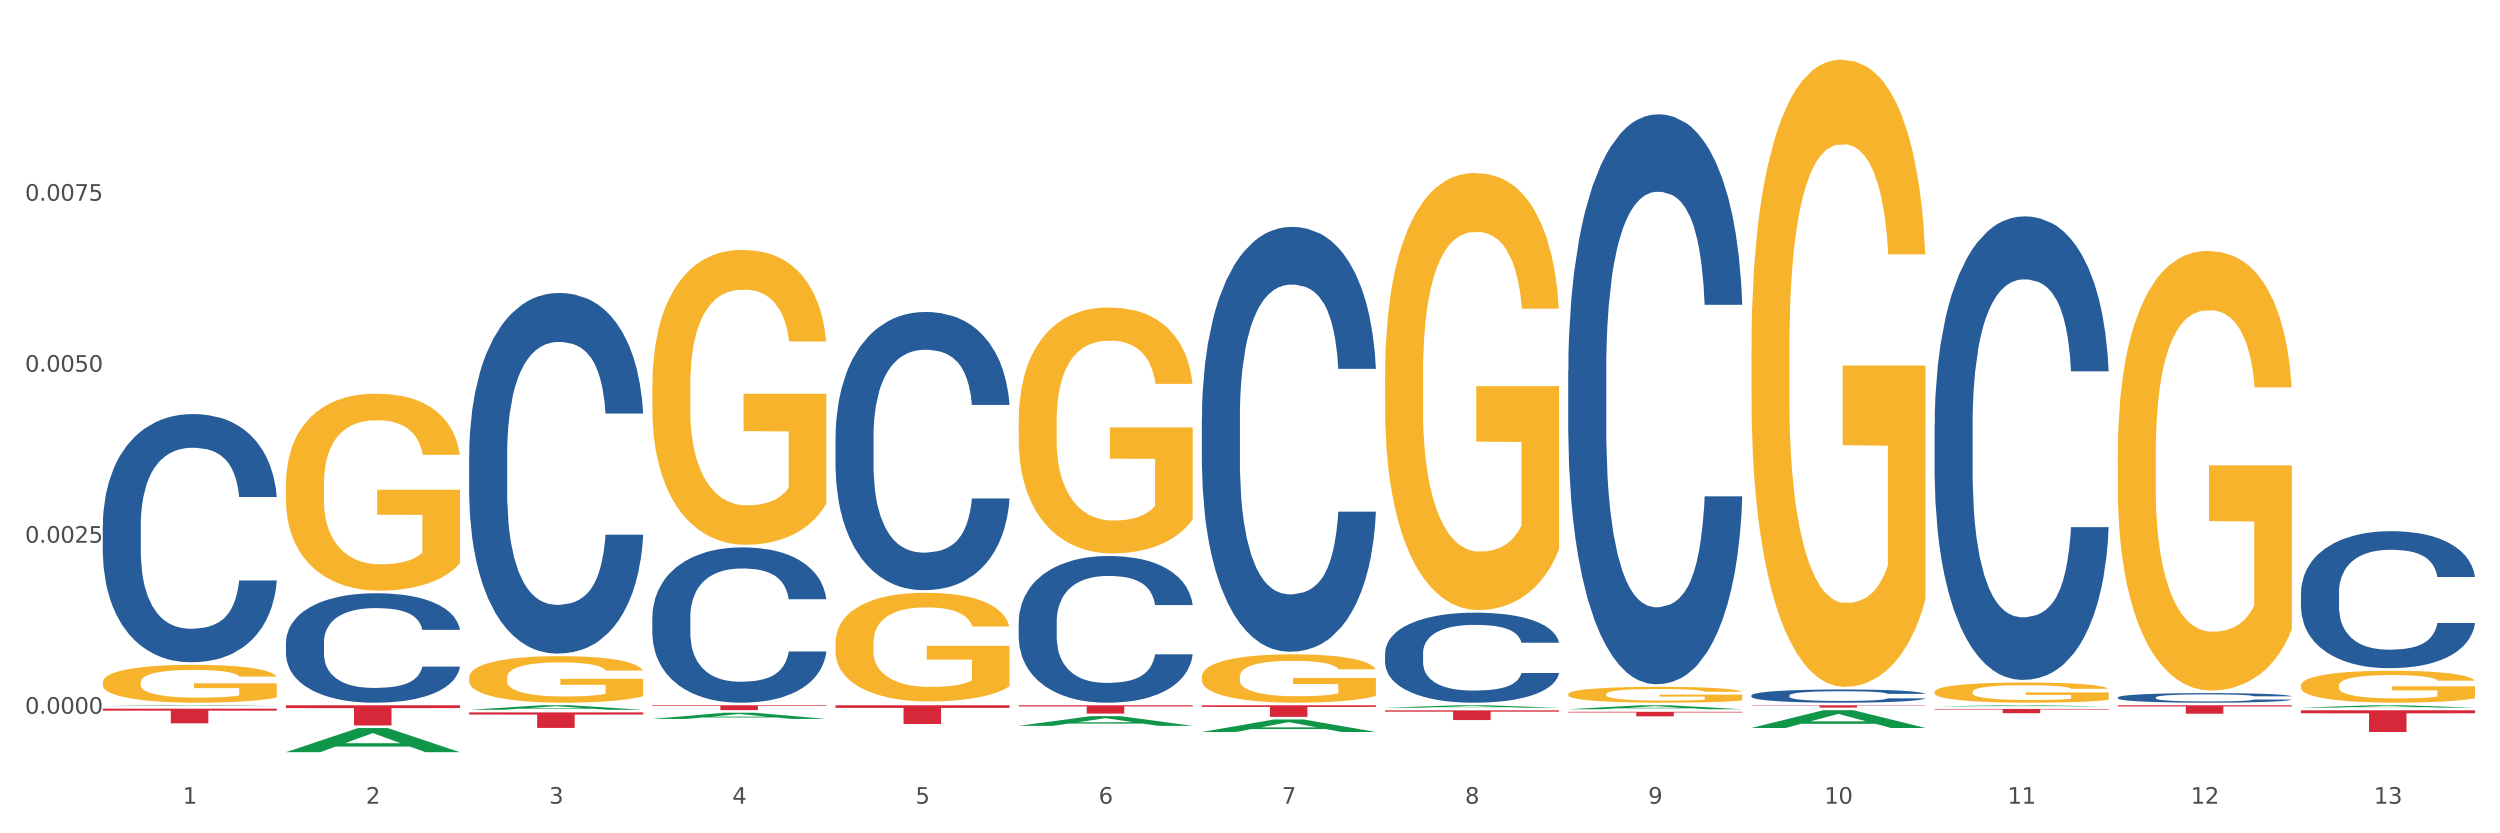 <?xml version="1.0" encoding="utf-8" standalone="no"?>
<!DOCTYPE svg PUBLIC "-//W3C//DTD SVG 1.1//EN"
  "http://www.w3.org/Graphics/SVG/1.1/DTD/svg11.dtd">
<svg xmlns:xlink="http://www.w3.org/1999/xlink" width="1080pt" height="360pt" viewBox="0 0 1080 360" xmlns="http://www.w3.org/2000/svg" version="1.1">
 <rect x="0" y="0" width="1080" height="360" fill="#333333" stroke="none"/>
 <defs>
  <style type="text/css">*{stroke-linejoin: round; stroke-linecap: butt}</style>
 </defs>
 <g id="figure_1">
  <g id="patch_1">
   <path d="M 0 360 
L 1080 360 
L 1080 0 
L 0 0 
z
" style="fill: #ffffff; stroke: #ffffff; stroke-linejoin: miter"/>
  </g>
  <g id="axes_1">
   <g id="matplotlib.axis_1">
    <g id="xtick_1">
     <g id="text_1">
      <!-- 1 -->
      <g style="fill: #4d4d4d" transform="translate(78.927 347.204) scale(0.096 -0.096)">
       <defs>
        <path id="DejaVuSans-31" d="M 794 531 
L 1825 531 
L 1825 4091 
L 703 3866 
L 703 4441 
L 1819 4666 
L 2450 4666 
L 2450 531 
L 3481 531 
L 3481 0 
L 794 0 
L 794 531 
z
" transform="scale(0.016)"/>
       </defs>
       <use xlink:href="#DejaVuSans-31"/>
      </g>
     </g>
    </g>
    <g id="xtick_2">
     <g id="text_2">
      <!-- 2 -->
      <g style="fill: #4d4d4d" transform="translate(158.062 347.204) scale(0.096 -0.096)">
       <defs>
        <path id="DejaVuSans-32" d="M 1228 531 
L 3431 531 
L 3431 0 
L 469 0 
L 469 531 
Q 828 903 1448 1529 
Q 2069 2156 2228 2338 
Q 2531 2678 2651 2914 
Q 2772 3150 2772 3378 
Q 2772 3750 2511 3984 
Q 2250 4219 1831 4219 
Q 1534 4219 1204 4116 
Q 875 4013 500 3803 
L 500 4441 
Q 881 4594 1212 4672 
Q 1544 4750 1819 4750 
Q 2544 4750 2975 4387 
Q 3406 4025 3406 3419 
Q 3406 3131 3298 2873 
Q 3191 2616 2906 2266 
Q 2828 2175 2409 1742 
Q 1991 1309 1228 531 
z
" transform="scale(0.016)"/>
       </defs>
       <use xlink:href="#DejaVuSans-32"/>
      </g>
     </g>
    </g>
    <g id="xtick_3">
     <g id="text_3">
      <!-- 3 -->
      <g style="fill: #4d4d4d" transform="translate(237.198 347.204) scale(0.096 -0.096)">
       <defs>
        <path id="DejaVuSans-33" d="M 2597 2516 
Q 3050 2419 3304 2112 
Q 3559 1806 3559 1356 
Q 3559 666 3084 287 
Q 2609 -91 1734 -91 
Q 1441 -91 1130 -33 
Q 819 25 488 141 
L 488 750 
Q 750 597 1062 519 
Q 1375 441 1716 441 
Q 2309 441 2620 675 
Q 2931 909 2931 1356 
Q 2931 1769 2642 2001 
Q 2353 2234 1838 2234 
L 1294 2234 
L 1294 2753 
L 1863 2753 
Q 2328 2753 2575 2939 
Q 2822 3125 2822 3475 
Q 2822 3834 2567 4026 
Q 2313 4219 1838 4219 
Q 1578 4219 1281 4162 
Q 984 4106 628 3988 
L 628 4550 
Q 988 4650 1302 4700 
Q 1616 4750 1894 4750 
Q 2613 4750 3031 4423 
Q 3450 4097 3450 3541 
Q 3450 3153 3228 2886 
Q 3006 2619 2597 2516 
z
" transform="scale(0.016)"/>
       </defs>
       <use xlink:href="#DejaVuSans-33"/>
      </g>
     </g>
    </g>
    <g id="xtick_4">
     <g id="text_4">
      <!-- 4 -->
      <g style="fill: #4d4d4d" transform="translate(316.334 347.204) scale(0.096 -0.096)">
       <defs>
        <path id="DejaVuSans-34" d="M 2419 4116 
L 825 1625 
L 2419 1625 
L 2419 4116 
z
M 2253 4666 
L 3047 4666 
L 3047 1625 
L 3713 1625 
L 3713 1100 
L 3047 1100 
L 3047 0 
L 2419 0 
L 2419 1100 
L 313 1100 
L 313 1709 
L 2253 4666 
z
" transform="scale(0.016)"/>
       </defs>
       <use xlink:href="#DejaVuSans-34"/>
      </g>
     </g>
    </g>
    <g id="xtick_5">
     <g id="text_5">
      <!-- 5 -->
      <g style="fill: #4d4d4d" transform="translate(395.47 347.204) scale(0.096 -0.096)">
       <defs>
        <path id="DejaVuSans-35" d="M 691 4666 
L 3169 4666 
L 3169 4134 
L 1269 4134 
L 1269 2991 
Q 1406 3038 1543 3061 
Q 1681 3084 1819 3084 
Q 2600 3084 3056 2656 
Q 3513 2228 3513 1497 
Q 3513 744 3044 326 
Q 2575 -91 1722 -91 
Q 1428 -91 1123 -41 
Q 819 9 494 109 
L 494 744 
Q 775 591 1075 516 
Q 1375 441 1709 441 
Q 2250 441 2565 725 
Q 2881 1009 2881 1497 
Q 2881 1984 2565 2268 
Q 2250 2553 1709 2553 
Q 1456 2553 1204 2497 
Q 953 2441 691 2322 
L 691 4666 
z
" transform="scale(0.016)"/>
       </defs>
       <use xlink:href="#DejaVuSans-35"/>
      </g>
     </g>
    </g>
    <g id="xtick_6">
     <g id="text_6">
      <!-- 6 -->
      <g style="fill: #4d4d4d" transform="translate(474.606 347.204) scale(0.096 -0.096)">
       <defs>
        <path id="DejaVuSans-36" d="M 2113 2584 
Q 1688 2584 1439 2293 
Q 1191 2003 1191 1497 
Q 1191 994 1439 701 
Q 1688 409 2113 409 
Q 2538 409 2786 701 
Q 3034 994 3034 1497 
Q 3034 2003 2786 2293 
Q 2538 2584 2113 2584 
z
M 3366 4563 
L 3366 3988 
Q 3128 4100 2886 4159 
Q 2644 4219 2406 4219 
Q 1781 4219 1451 3797 
Q 1122 3375 1075 2522 
Q 1259 2794 1537 2939 
Q 1816 3084 2150 3084 
Q 2853 3084 3261 2657 
Q 3669 2231 3669 1497 
Q 3669 778 3244 343 
Q 2819 -91 2113 -91 
Q 1303 -91 875 529 
Q 447 1150 447 2328 
Q 447 3434 972 4092 
Q 1497 4750 2381 4750 
Q 2619 4750 2861 4703 
Q 3103 4656 3366 4563 
z
" transform="scale(0.016)"/>
       </defs>
       <use xlink:href="#DejaVuSans-36"/>
      </g>
     </g>
    </g>
    <g id="xtick_7">
     <g id="text_7">
      <!-- 7 -->
      <g style="fill: #4d4d4d" transform="translate(553.741 347.204) scale(0.096 -0.096)">
       <defs>
        <path id="DejaVuSans-37" d="M 525 4666 
L 3525 4666 
L 3525 4397 
L 1831 0 
L 1172 0 
L 2766 4134 
L 525 4134 
L 525 4666 
z
" transform="scale(0.016)"/>
       </defs>
       <use xlink:href="#DejaVuSans-37"/>
      </g>
     </g>
    </g>
    <g id="xtick_8">
     <g id="text_8">
      <!-- 8 -->
      <g style="fill: #4d4d4d" transform="translate(632.877 347.204) scale(0.096 -0.096)">
       <defs>
        <path id="DejaVuSans-38" d="M 2034 2216 
Q 1584 2216 1326 1975 
Q 1069 1734 1069 1313 
Q 1069 891 1326 650 
Q 1584 409 2034 409 
Q 2484 409 2743 651 
Q 3003 894 3003 1313 
Q 3003 1734 2745 1975 
Q 2488 2216 2034 2216 
z
M 1403 2484 
Q 997 2584 770 2862 
Q 544 3141 544 3541 
Q 544 4100 942 4425 
Q 1341 4750 2034 4750 
Q 2731 4750 3128 4425 
Q 3525 4100 3525 3541 
Q 3525 3141 3298 2862 
Q 3072 2584 2669 2484 
Q 3125 2378 3379 2068 
Q 3634 1759 3634 1313 
Q 3634 634 3220 271 
Q 2806 -91 2034 -91 
Q 1263 -91 848 271 
Q 434 634 434 1313 
Q 434 1759 690 2068 
Q 947 2378 1403 2484 
z
M 1172 3481 
Q 1172 3119 1398 2916 
Q 1625 2713 2034 2713 
Q 2441 2713 2670 2916 
Q 2900 3119 2900 3481 
Q 2900 3844 2670 4047 
Q 2441 4250 2034 4250 
Q 1625 4250 1398 4047 
Q 1172 3844 1172 3481 
z
" transform="scale(0.016)"/>
       </defs>
       <use xlink:href="#DejaVuSans-38"/>
      </g>
     </g>
    </g>
    <g id="xtick_9">
     <g id="text_9">
      <!-- 9 -->
      <g style="fill: #4d4d4d" transform="translate(712.013 347.204) scale(0.096 -0.096)">
       <defs>
        <path id="DejaVuSans-39" d="M 703 97 
L 703 672 
Q 941 559 1184 500 
Q 1428 441 1663 441 
Q 2288 441 2617 861 
Q 2947 1281 2994 2138 
Q 2813 1869 2534 1725 
Q 2256 1581 1919 1581 
Q 1219 1581 811 2004 
Q 403 2428 403 3163 
Q 403 3881 828 4315 
Q 1253 4750 1959 4750 
Q 2769 4750 3195 4129 
Q 3622 3509 3622 2328 
Q 3622 1225 3098 567 
Q 2575 -91 1691 -91 
Q 1453 -91 1209 -44 
Q 966 3 703 97 
z
M 1959 2075 
Q 2384 2075 2632 2365 
Q 2881 2656 2881 3163 
Q 2881 3666 2632 3958 
Q 2384 4250 1959 4250 
Q 1534 4250 1286 3958 
Q 1038 3666 1038 3163 
Q 1038 2656 1286 2365 
Q 1534 2075 1959 2075 
z
" transform="scale(0.016)"/>
       </defs>
       <use xlink:href="#DejaVuSans-39"/>
      </g>
     </g>
    </g>
    <g id="xtick_10">
     <g id="text_10">
      <!-- 10 -->
      <g style="fill: #4d4d4d" transform="translate(788.095 347.204) scale(0.096 -0.096)">
       <defs>
        <path id="DejaVuSans-30" d="M 2034 4250 
Q 1547 4250 1301 3770 
Q 1056 3291 1056 2328 
Q 1056 1369 1301 889 
Q 1547 409 2034 409 
Q 2525 409 2770 889 
Q 3016 1369 3016 2328 
Q 3016 3291 2770 3770 
Q 2525 4250 2034 4250 
z
M 2034 4750 
Q 2819 4750 3233 4129 
Q 3647 3509 3647 2328 
Q 3647 1150 3233 529 
Q 2819 -91 2034 -91 
Q 1250 -91 836 529 
Q 422 1150 422 2328 
Q 422 3509 836 4129 
Q 1250 4750 2034 4750 
z
" transform="scale(0.016)"/>
       </defs>
       <use xlink:href="#DejaVuSans-31"/>
       <use xlink:href="#DejaVuSans-30" transform="translate(63.623 0)"/>
      </g>
     </g>
    </g>
    <g id="xtick_11">
     <g id="text_11">
      <!-- 11 -->
      <g style="fill: #4d4d4d" transform="translate(867.231 347.204) scale(0.096 -0.096)">
       <use xlink:href="#DejaVuSans-31"/>
       <use xlink:href="#DejaVuSans-31" transform="translate(63.623 0)"/>
      </g>
     </g>
    </g>
    <g id="xtick_12">
     <g id="text_12">
      <!-- 12 -->
      <g style="fill: #4d4d4d" transform="translate(946.367 347.204) scale(0.096 -0.096)">
       <use xlink:href="#DejaVuSans-31"/>
       <use xlink:href="#DejaVuSans-32" transform="translate(63.623 0)"/>
      </g>
     </g>
    </g>
    <g id="xtick_13">
     <g id="text_13">
      <!-- 13 -->
      <g style="fill: #4d4d4d" transform="translate(1025.502 347.204) scale(0.096 -0.096)">
       <use xlink:href="#DejaVuSans-31"/>
       <use xlink:href="#DejaVuSans-33" transform="translate(63.623 0)"/>
      </g>
     </g>
    </g>
    <g id="xtick_14"/>
    <g id="xtick_15"/>
    <g id="xtick_16"/>
    <g id="xtick_17"/>
    <g id="xtick_18"/>
    <g id="xtick_19"/>
    <g id="xtick_20"/>
    <g id="xtick_21"/>
    <g id="xtick_22"/>
    <g id="xtick_23"/>
    <g id="xtick_24"/>
    <g id="xtick_25"/>
   </g>
   <g id="matplotlib.axis_2">
    <g id="ytick_1">
     <g id="text_14">
      <!-- 0.0000 -->
      <g style="fill: #4d4d4d" transform="translate(10.8 308.33) scale(0.096 -0.096)">
       <defs>
        <path id="DejaVuSans-2e" d="M 684 794 
L 1344 794 
L 1344 0 
L 684 0 
L 684 794 
z
" transform="scale(0.016)"/>
       </defs>
       <use xlink:href="#DejaVuSans-30"/>
       <use xlink:href="#DejaVuSans-2e" transform="translate(63.623 0)"/>
       <use xlink:href="#DejaVuSans-30" transform="translate(95.41 0)"/>
       <use xlink:href="#DejaVuSans-30" transform="translate(159.033 0)"/>
       <use xlink:href="#DejaVuSans-30" transform="translate(222.656 0)"/>
       <use xlink:href="#DejaVuSans-30" transform="translate(286.279 0)"/>
      </g>
     </g>
    </g>
    <g id="ytick_2">
     <g id="text_15">
      <!-- 0.0025 -->
      <g style="fill: #4d4d4d" transform="translate(10.8 234.458) scale(0.096 -0.096)">
       <use xlink:href="#DejaVuSans-30"/>
       <use xlink:href="#DejaVuSans-2e" transform="translate(63.623 0)"/>
       <use xlink:href="#DejaVuSans-30" transform="translate(95.41 0)"/>
       <use xlink:href="#DejaVuSans-30" transform="translate(159.033 0)"/>
       <use xlink:href="#DejaVuSans-32" transform="translate(222.656 0)"/>
       <use xlink:href="#DejaVuSans-35" transform="translate(286.279 0)"/>
      </g>
     </g>
    </g>
    <g id="ytick_3">
     <g id="text_16">
      <!-- 0.0050 -->
      <g style="fill: #4d4d4d" transform="translate(10.8 160.587) scale(0.096 -0.096)">
       <use xlink:href="#DejaVuSans-30"/>
       <use xlink:href="#DejaVuSans-2e" transform="translate(63.623 0)"/>
       <use xlink:href="#DejaVuSans-30" transform="translate(95.41 0)"/>
       <use xlink:href="#DejaVuSans-30" transform="translate(159.033 0)"/>
       <use xlink:href="#DejaVuSans-35" transform="translate(222.656 0)"/>
       <use xlink:href="#DejaVuSans-30" transform="translate(286.279 0)"/>
      </g>
     </g>
    </g>
    <g id="ytick_4">
     <g id="text_17">
      <!-- 0.0075 -->
      <g style="fill: #4d4d4d" transform="translate(10.8 86.715) scale(0.096 -0.096)">
       <use xlink:href="#DejaVuSans-30"/>
       <use xlink:href="#DejaVuSans-2e" transform="translate(63.623 0)"/>
       <use xlink:href="#DejaVuSans-30" transform="translate(95.41 0)"/>
       <use xlink:href="#DejaVuSans-30" transform="translate(159.033 0)"/>
       <use xlink:href="#DejaVuSans-37" transform="translate(222.656 0)"/>
       <use xlink:href="#DejaVuSans-35" transform="translate(286.279 0)"/>
      </g>
     </g>
    </g>
    <g id="ytick_5"/>
    <g id="ytick_6"/>
    <g id="ytick_7"/>
    <g id="ytick_8"/>
   </g>
   <g id="PolyCollection_1">
    <path d="M 44.391 305.015 
L 44.469 305.015 
L 75.47 304.683 
L 88.336 304.683 
L 119.57 305.016 
L 104.689 305.016 
L 97.946 304.938 
L 65.937 304.938 
L 65.705 304.94 
L 59.194 305.016 
L 44.391 305.016 
L 44.391 305.015 
L 69.967 304.892 
L 93.916 304.892 
L 82.058 304.754 
L 81.903 304.753 
L 81.748 304.754 
L 69.89 304.892 
L 69.967 304.892 
L 44.391 305.015 
z
" clip-path="url(#p47f190d46c)" style="fill: #109648"/>
    <path d="M 914.885 304.683 
L 990.064 304.683 
L 990.064 305.192 
L 960.491 305.195 
L 960.491 308.345 
L 944.28 308.345 
L 944.28 305.195 
L 914.885 305.192 
L 914.885 304.686 
L 914.885 304.683 
z
" clip-path="url(#p47f190d46c)" style="fill: #d62839"/>
    <path d="M 44.391 306.132 
L 119.57 306.132 
L 119.57 307.015 
L 89.997 307.021 
L 89.997 312.49 
L 73.786 312.49 
L 73.786 307.021 
L 44.391 307.015 
L 44.391 306.138 
L 44.391 306.132 
z
" clip-path="url(#p47f190d46c)" style="fill: #d62839"/>
    <path d="M 123.527 304.683 
L 198.706 304.683 
L 198.706 305.896 
L 169.133 305.904 
L 169.133 313.412 
L 152.921 313.412 
L 152.921 305.904 
L 123.527 305.896 
L 123.527 304.691 
L 123.527 304.683 
z
" clip-path="url(#p47f190d46c)" style="fill: #d62839"/>
    <path d="M 202.663 307.758 
L 277.842 307.758 
L 277.842 308.69 
L 248.269 308.696 
L 248.269 314.465 
L 232.057 314.465 
L 232.057 308.696 
L 202.663 308.69 
L 202.663 307.764 
L 202.663 307.758 
z
" clip-path="url(#p47f190d46c)" style="fill: #d62839"/>
    <path d="M 281.798 304.683 
L 356.978 304.683 
L 356.978 304.973 
L 327.405 304.975 
L 327.405 306.771 
L 311.193 306.771 
L 311.193 304.975 
L 281.798 304.973 
L 281.798 304.685 
L 281.798 304.683 
z
" clip-path="url(#p47f190d46c)" style="fill: #d62839"/>
    <path d="M 360.934 304.683 
L 436.113 304.683 
L 436.113 305.806 
L 406.541 305.813 
L 406.541 312.764 
L 390.329 312.764 
L 390.329 305.813 
L 360.934 305.806 
L 360.934 304.69 
L 360.934 304.683 
z
" clip-path="url(#p47f190d46c)" style="fill: #d62839"/>
    <path d="M 440.07 304.683 
L 515.249 304.683 
L 515.249 305.181 
L 485.676 305.184 
L 485.676 308.265 
L 469.465 308.265 
L 469.465 305.184 
L 440.07 305.181 
L 440.07 304.686 
L 440.07 304.683 
z
" clip-path="url(#p47f190d46c)" style="fill: #d62839"/>
    <path d="M 519.206 304.683 
L 594.385 304.683 
L 594.385 305.38 
L 564.812 305.384 
L 564.812 309.698 
L 548.601 309.698 
L 548.601 305.384 
L 519.206 305.38 
L 519.206 304.687 
L 519.206 304.683 
z
" clip-path="url(#p47f190d46c)" style="fill: #d62839"/>
    <path d="M 835.749 306.26 
L 910.928 306.26 
L 910.928 306.514 
L 881.356 306.516 
L 881.356 308.088 
L 865.144 308.088 
L 865.144 306.516 
L 835.749 306.514 
L 835.749 306.262 
L 835.749 306.26 
z
" clip-path="url(#p47f190d46c)" style="fill: #d62839"/>
    <path d="M 756.613 304.683 
L 831.793 304.683 
L 831.793 304.82 
L 802.22 304.821 
L 802.22 305.674 
L 786.008 305.674 
L 786.008 304.821 
L 756.613 304.82 
L 756.613 304.684 
L 756.613 304.683 
z
" clip-path="url(#p47f190d46c)" style="fill: #d62839"/>
    <path d="M 677.478 307.505 
L 752.657 307.505 
L 752.657 307.774 
L 723.084 307.776 
L 723.084 309.446 
L 706.872 309.446 
L 706.872 307.776 
L 677.478 307.774 
L 677.478 307.506 
L 677.478 307.505 
z
" clip-path="url(#p47f190d46c)" style="fill: #d62839"/>
    <path d="M 994.021 306.836 
L 1069.2 306.836 
L 1069.2 308.142 
L 1039.627 308.151 
L 1039.627 316.232 
L 1023.416 316.232 
L 1023.416 308.151 
L 994.021 308.142 
L 994.021 306.845 
L 994.021 306.836 
z
" clip-path="url(#p47f190d46c)" style="fill: #d62839"/>
    <path d="M 598.342 306.861 
L 673.521 306.861 
L 673.521 307.446 
L 643.948 307.45 
L 643.948 311.065 
L 627.736 311.065 
L 627.736 307.45 
L 598.342 307.446 
L 598.342 306.865 
L 598.342 306.861 
z
" clip-path="url(#p47f190d46c)" style="fill: #d62839"/>
    <path d="M 123.527 277.531 
L 123.616 277.488 
L 123.616 276.279 
L 123.882 274.638 
L 124.86 271.615 
L 126.104 269.327 
L 128.237 266.65 
L 129.392 265.527 
L 130.903 264.275 
L 134.013 262.246 
L 137.567 260.519 
L 140.056 259.569 
L 141.922 258.964 
L 146.098 257.885 
L 148.498 257.41 
L 150.986 257.021 
L 153.119 256.762 
L 156.673 256.46 
L 159.517 256.33 
L 162.805 256.287 
L 165.56 256.33 
L 169.203 256.503 
L 174.535 257.021 
L 176.579 257.323 
L 179.333 257.842 
L 182.177 258.532 
L 184.488 259.223 
L 187.154 260.216 
L 189.908 261.512 
L 192.574 263.152 
L 194.44 264.664 
L 195.951 266.261 
L 197.284 268.204 
L 198.262 270.32 
L 198.706 272.09 
L 182.444 272.09 
L 181.999 270.493 
L 181.111 268.766 
L 180.222 267.6 
L 179.245 266.65 
L 177.734 265.57 
L 176.401 264.88 
L 174.179 264.059 
L 172.135 263.541 
L 170.447 263.239 
L 168.403 262.98 
L 164.049 262.721 
L 160.939 262.721 
L 158.984 262.807 
L 156.584 263.023 
L 154.54 263.325 
L 152.141 263.843 
L 150.275 264.405 
L 148.409 265.139 
L 147.342 265.657 
L 145.743 266.607 
L 144.676 267.384 
L 143.255 268.722 
L 142.455 269.672 
L 141.033 272.133 
L 140.411 273.947 
L 140.144 275.199 
L 139.967 276.581 
L 139.967 283.317 
L 140.5 286.339 
L 140.944 287.634 
L 141.655 289.102 
L 142.988 291.002 
L 144.943 292.859 
L 146.987 294.197 
L 148.675 295.018 
L 150.275 295.622 
L 151.874 296.097 
L 153.829 296.529 
L 155.429 296.788 
L 157.828 297.047 
L 160.672 297.177 
L 162.894 297.177 
L 167.426 296.961 
L 169.47 296.745 
L 171.425 296.443 
L 173.557 295.968 
L 175.246 295.45 
L 176.223 295.061 
L 177.823 294.241 
L 179.067 293.377 
L 180.133 292.384 
L 180.844 291.52 
L 181.644 290.225 
L 182.266 288.757 
L 182.444 287.98 
L 198.706 287.98 
L 198.35 289.534 
L 197.728 291.045 
L 196.484 293.075 
L 195.507 294.241 
L 193.996 295.666 
L 192.397 296.874 
L 190.175 298.213 
L 188.131 299.206 
L 185.998 300.07 
L 183.688 300.847 
L 179.511 301.926 
L 178.001 302.229 
L 174.801 302.747 
L 172.313 303.049 
L 168.67 303.351 
L 164.938 303.524 
L 161.027 303.567 
L 157.562 303.481 
L 153.741 303.222 
L 151.341 302.963 
L 148.675 302.574 
L 145.565 301.969 
L 142.633 301.235 
L 139.878 300.372 
L 137.301 299.379 
L 134.901 298.256 
L 131.791 296.4 
L 129.481 294.586 
L 127.792 292.902 
L 126.637 291.477 
L 125.482 289.664 
L 124.86 288.412 
L 123.882 285.389 
L 123.527 282.583 
L 123.527 277.531 
z
" clip-path="url(#p47f190d46c)" style="fill: #255c99"/>
    <path d="M 202.663 196.558 
L 202.752 196.415 
L 202.752 192.432 
L 203.018 187.026 
L 203.996 177.067 
L 205.24 169.527 
L 207.372 160.706 
L 208.528 157.007 
L 210.038 152.881 
L 213.149 146.194 
L 216.703 140.504 
L 219.191 137.374 
L 221.058 135.382 
L 225.234 131.825 
L 227.633 130.26 
L 230.122 128.98 
L 232.254 128.126 
L 235.809 127.13 
L 238.653 126.704 
L 241.941 126.561 
L 244.695 126.704 
L 248.339 127.273 
L 253.671 128.98 
L 255.715 129.976 
L 258.469 131.683 
L 261.313 133.959 
L 263.623 136.236 
L 266.289 139.508 
L 269.044 143.776 
L 271.71 149.182 
L 273.576 154.161 
L 275.087 159.425 
L 276.42 165.828 
L 277.397 172.799 
L 277.842 178.632 
L 261.58 178.632 
L 261.135 173.368 
L 260.247 167.677 
L 259.358 163.836 
L 258.38 160.706 
L 256.87 157.149 
L 255.537 154.873 
L 253.315 152.17 
L 251.271 150.462 
L 249.583 149.467 
L 247.539 148.613 
L 243.185 147.759 
L 240.074 147.759 
L 238.119 148.044 
L 235.72 148.755 
L 233.676 149.751 
L 231.277 151.458 
L 229.411 153.308 
L 227.545 155.726 
L 226.478 157.434 
L 224.879 160.564 
L 223.812 163.124 
L 222.39 167.535 
L 221.591 170.665 
L 220.169 178.774 
L 219.547 184.749 
L 219.28 188.875 
L 219.103 193.428 
L 219.103 215.622 
L 219.636 225.581 
L 220.08 229.849 
L 220.791 234.686 
L 222.124 240.946 
L 224.079 247.063 
L 226.123 251.473 
L 227.811 254.177 
L 229.411 256.168 
L 231.01 257.733 
L 232.965 259.156 
L 234.565 260.01 
L 236.964 260.863 
L 239.808 261.29 
L 242.029 261.29 
L 246.562 260.579 
L 248.605 259.867 
L 250.56 258.871 
L 252.693 257.307 
L 254.382 255.599 
L 255.359 254.319 
L 256.959 251.616 
L 258.203 248.77 
L 259.269 245.498 
L 259.98 242.653 
L 260.78 238.385 
L 261.402 233.548 
L 261.58 230.987 
L 277.842 230.987 
L 277.486 236.108 
L 276.864 241.088 
L 275.62 247.775 
L 274.643 251.616 
L 273.132 256.311 
L 271.532 260.294 
L 269.311 264.705 
L 267.267 267.977 
L 265.134 270.822 
L 262.824 273.383 
L 258.647 276.94 
L 257.136 277.936 
L 253.937 279.643 
L 251.449 280.639 
L 247.806 281.635 
L 244.073 282.204 
L 240.163 282.346 
L 236.698 282.061 
L 232.876 281.208 
L 230.477 280.354 
L 227.811 279.074 
L 224.701 277.082 
L 221.768 274.663 
L 219.014 271.818 
L 216.437 268.546 
L 214.037 264.847 
L 210.927 258.729 
L 208.617 252.754 
L 206.928 247.205 
L 205.773 242.511 
L 204.618 236.535 
L 203.996 232.409 
L 203.018 222.451 
L 202.663 213.203 
L 202.663 196.558 
z
" clip-path="url(#p47f190d46c)" style="fill: #255c99"/>
    <path d="M 281.798 266.618 
L 281.887 266.557 
L 281.887 264.841 
L 282.154 262.513 
L 283.131 258.223 
L 284.376 254.976 
L 286.508 251.177 
L 287.664 249.584 
L 289.174 247.807 
L 292.284 244.927 
L 295.839 242.476 
L 298.327 241.128 
L 300.193 240.27 
L 304.37 238.738 
L 306.769 238.064 
L 309.258 237.512 
L 311.39 237.145 
L 314.945 236.716 
L 317.788 236.532 
L 321.076 236.471 
L 323.831 236.532 
L 327.475 236.777 
L 332.806 237.512 
L 334.85 237.941 
L 337.605 238.677 
L 340.449 239.657 
L 342.759 240.637 
L 345.425 242.047 
L 348.18 243.885 
L 350.846 246.213 
L 352.712 248.358 
L 354.223 250.625 
L 355.556 253.383 
L 356.533 256.385 
L 356.978 258.897 
L 340.715 258.897 
L 340.271 256.63 
L 339.382 254.179 
L 338.494 252.525 
L 337.516 251.177 
L 336.006 249.645 
L 334.673 248.664 
L 332.451 247.5 
L 330.407 246.765 
L 328.719 246.336 
L 326.675 245.968 
L 322.321 245.601 
L 319.21 245.601 
L 317.255 245.723 
L 314.856 246.03 
L 312.812 246.458 
L 310.413 247.194 
L 308.547 247.99 
L 306.68 249.032 
L 305.614 249.767 
L 304.015 251.115 
L 302.948 252.218 
L 301.526 254.118 
L 300.727 255.466 
L 299.305 258.959 
L 298.683 261.532 
L 298.416 263.309 
L 298.238 265.27 
L 298.238 274.829 
L 298.772 279.118 
L 299.216 280.956 
L 299.927 283.04 
L 301.26 285.736 
L 303.215 288.371 
L 305.259 290.27 
L 306.947 291.435 
L 308.547 292.292 
L 310.146 292.966 
L 312.101 293.579 
L 313.701 293.947 
L 316.1 294.315 
L 318.944 294.498 
L 321.165 294.498 
L 325.697 294.192 
L 327.741 293.886 
L 329.696 293.457 
L 331.829 292.783 
L 333.517 292.047 
L 334.495 291.496 
L 336.094 290.332 
L 337.339 289.106 
L 338.405 287.697 
L 339.116 286.471 
L 339.916 284.633 
L 340.538 282.55 
L 340.715 281.447 
L 356.978 281.447 
L 356.622 283.653 
L 356 285.797 
L 354.756 288.677 
L 353.778 290.332 
L 352.268 292.354 
L 350.668 294.069 
L 348.447 295.969 
L 346.403 297.378 
L 344.27 298.604 
L 341.959 299.707 
L 337.783 301.239 
L 336.272 301.668 
L 333.073 302.403 
L 330.585 302.832 
L 326.941 303.261 
L 323.209 303.506 
L 319.299 303.567 
L 315.833 303.445 
L 312.012 303.077 
L 309.613 302.709 
L 306.947 302.158 
L 303.837 301.3 
L 300.904 300.258 
L 298.149 299.033 
L 295.572 297.623 
L 293.173 296.03 
L 290.063 293.395 
L 287.752 290.822 
L 286.064 288.432 
L 284.909 286.41 
L 283.754 283.836 
L 283.131 282.059 
L 282.154 277.77 
L 281.798 273.787 
L 281.798 266.618 
z
" clip-path="url(#p47f190d46c)" style="fill: #255c99"/>
    <path d="M 44.391 294.769 
L 44.48 294.754 
L 44.48 294.217 
L 44.657 293.754 
L 45.545 292.633 
L 46.876 291.707 
L 47.853 291.214 
L 48.829 290.811 
L 49.983 290.408 
L 51.403 289.99 
L 53.977 289.377 
L 55.575 289.064 
L 57.527 288.735 
L 61.078 288.257 
L 63.652 287.988 
L 66.315 287.764 
L 70.664 287.495 
L 73.504 287.376 
L 76.522 287.286 
L 80.161 287.226 
L 82.912 287.211 
L 88.948 287.256 
L 94.096 287.391 
L 96.581 287.495 
L 99.777 287.674 
L 101.463 287.794 
L 104.215 288.033 
L 107.055 288.347 
L 109.008 288.615 
L 111.937 289.123 
L 114.156 289.631 
L 116.197 290.258 
L 117.262 290.692 
L 118.061 291.095 
L 118.771 291.558 
L 119.481 292.29 
L 103.505 292.29 
L 102.883 291.767 
L 101.907 291.274 
L 100.487 290.796 
L 99.244 290.497 
L 97.114 290.124 
L 95.161 289.885 
L 93.12 289.706 
L 90.635 289.556 
L 88.682 289.482 
L 85.93 289.422 
L 80.516 289.437 
L 76.877 289.556 
L 74.392 289.706 
L 72.794 289.84 
L 71.374 289.99 
L 69.776 290.199 
L 67.912 290.512 
L 66.581 290.796 
L 65.249 291.155 
L 64.184 291.513 
L 63.208 291.931 
L 62.409 292.379 
L 61.788 292.843 
L 61.255 293.41 
L 60.811 294.351 
L 60.811 296.397 
L 60.989 296.861 
L 61.433 297.473 
L 61.965 297.936 
L 62.853 298.489 
L 63.652 298.862 
L 65.161 299.4 
L 66.847 299.848 
L 68.178 300.132 
L 69.51 300.371 
L 71.818 300.699 
L 74.392 300.968 
L 76.611 301.132 
L 79.628 301.282 
L 81.67 301.342 
L 83.445 301.371 
L 87.794 301.371 
L 90.901 301.327 
L 94.362 301.222 
L 97.025 301.088 
L 99.244 300.923 
L 101.729 300.654 
L 103.327 300.401 
L 103.327 297.279 
L 83.8 297.264 
L 83.8 295.188 
L 119.57 295.188 
L 119.57 301.282 
L 118.061 301.595 
L 116.375 301.879 
L 114.6 302.133 
L 111.937 302.447 
L 108.741 302.746 
L 105.901 302.955 
L 102.883 303.134 
L 99.333 303.298 
L 94.717 303.448 
L 91.877 303.507 
L 88.327 303.552 
L 84.155 303.567 
L 80.516 303.537 
L 76.966 303.463 
L 73.238 303.328 
L 69.599 303.134 
L 66.847 302.94 
L 64.096 302.701 
L 61.166 302.387 
L 58.859 302.088 
L 57.084 301.819 
L 55.131 301.476 
L 53.001 301.028 
L 51.403 300.625 
L 49.983 300.206 
L 48.474 299.669 
L 47.409 299.206 
L 46.344 298.623 
L 45.722 298.19 
L 45.012 297.518 
L 44.48 296.577 
L 44.391 294.769 
z
" clip-path="url(#p47f190d46c)" style="fill: #f7b32b"/>
    <path d="M 360.934 188.775 
L 361.023 188.665 
L 361.023 185.592 
L 361.29 181.421 
L 362.267 173.737 
L 363.511 167.92 
L 365.644 161.114 
L 366.799 158.261 
L 368.31 155.077 
L 371.42 149.919 
L 374.975 145.528 
L 377.463 143.113 
L 379.329 141.577 
L 383.506 138.833 
L 385.905 137.625 
L 388.393 136.637 
L 390.526 135.979 
L 394.081 135.21 
L 396.924 134.881 
L 400.212 134.771 
L 402.967 134.881 
L 406.61 135.32 
L 411.942 136.637 
L 413.986 137.406 
L 416.741 138.723 
L 419.585 140.479 
L 421.895 142.235 
L 424.561 144.76 
L 427.316 148.053 
L 429.982 152.224 
L 431.848 156.065 
L 433.359 160.127 
L 434.692 165.066 
L 435.669 170.444 
L 436.113 174.945 
L 419.851 174.945 
L 419.407 170.883 
L 418.518 166.493 
L 417.63 163.529 
L 416.652 161.114 
L 415.141 158.37 
L 413.808 156.614 
L 411.587 154.529 
L 409.543 153.211 
L 407.855 152.443 
L 405.811 151.785 
L 401.456 151.126 
L 398.346 151.126 
L 396.391 151.345 
L 393.992 151.894 
L 391.948 152.663 
L 389.549 153.98 
L 387.682 155.407 
L 385.816 157.273 
L 384.75 158.59 
L 383.15 161.005 
L 382.084 162.98 
L 380.662 166.383 
L 379.862 168.798 
L 378.441 175.054 
L 377.819 179.664 
L 377.552 182.847 
L 377.374 186.36 
L 377.374 203.483 
L 377.907 211.166 
L 378.352 214.459 
L 379.063 218.191 
L 380.396 223.021 
L 382.351 227.74 
L 384.394 231.143 
L 386.083 233.229 
L 387.682 234.765 
L 389.282 235.973 
L 391.237 237.07 
L 392.837 237.729 
L 395.236 238.387 
L 398.08 238.717 
L 400.301 238.717 
L 404.833 238.168 
L 406.877 237.619 
L 408.832 236.851 
L 410.965 235.643 
L 412.653 234.326 
L 413.631 233.338 
L 415.23 231.253 
L 416.474 229.058 
L 417.541 226.533 
L 418.252 224.338 
L 419.051 221.045 
L 419.673 217.313 
L 419.851 215.337 
L 436.113 215.337 
L 435.758 219.289 
L 435.136 223.13 
L 433.892 228.289 
L 432.914 231.253 
L 431.404 234.875 
L 429.804 237.948 
L 427.582 241.351 
L 425.539 243.876 
L 423.406 246.071 
L 421.095 248.047 
L 416.919 250.791 
L 415.408 251.559 
L 412.209 252.876 
L 409.721 253.645 
L 406.077 254.413 
L 402.345 254.852 
L 398.435 254.962 
L 394.969 254.742 
L 391.148 254.084 
L 388.749 253.425 
L 386.083 252.437 
L 382.973 250.9 
L 380.04 249.034 
L 377.285 246.839 
L 374.708 244.315 
L 372.309 241.461 
L 369.199 236.741 
L 366.888 232.131 
L 365.2 227.85 
L 364.045 224.228 
L 362.889 219.618 
L 362.267 216.435 
L 361.29 208.751 
L 360.934 201.617 
L 360.934 188.775 
z
" clip-path="url(#p47f190d46c)" style="fill: #255c99"/>
    <path d="M 440.07 268.669 
L 440.159 268.611 
L 440.159 266.991 
L 440.426 264.792 
L 441.403 260.74 
L 442.647 257.673 
L 444.78 254.085 
L 445.935 252.58 
L 447.446 250.902 
L 450.556 248.182 
L 454.111 245.867 
L 456.599 244.593 
L 458.465 243.783 
L 462.642 242.336 
L 465.041 241.7 
L 467.529 241.179 
L 469.662 240.832 
L 473.216 240.427 
L 476.06 240.253 
L 479.348 240.195 
L 482.103 240.253 
L 485.746 240.484 
L 491.078 241.179 
L 493.122 241.584 
L 495.877 242.279 
L 498.72 243.205 
L 501.031 244.131 
L 503.697 245.462 
L 506.452 247.198 
L 509.118 249.397 
L 510.984 251.423 
L 512.494 253.564 
L 513.827 256.168 
L 514.805 259.004 
L 515.249 261.377 
L 498.987 261.377 
L 498.543 259.236 
L 497.654 256.921 
L 496.765 255.358 
L 495.788 254.085 
L 494.277 252.638 
L 492.944 251.712 
L 490.723 250.612 
L 488.679 249.918 
L 486.99 249.513 
L 484.947 249.166 
L 480.592 248.818 
L 477.482 248.818 
L 475.527 248.934 
L 473.128 249.223 
L 471.084 249.629 
L 468.684 250.323 
L 466.818 251.075 
L 464.952 252.059 
L 463.886 252.754 
L 462.286 254.027 
L 461.22 255.069 
L 459.798 256.863 
L 458.998 258.136 
L 457.576 261.435 
L 456.954 263.866 
L 456.688 265.544 
L 456.51 267.396 
L 456.51 276.424 
L 457.043 280.475 
L 457.488 282.212 
L 458.198 284.179 
L 459.531 286.726 
L 461.486 289.214 
L 463.53 291.008 
L 465.219 292.108 
L 466.818 292.918 
L 468.418 293.555 
L 470.373 294.134 
L 471.972 294.481 
L 474.372 294.828 
L 477.215 295.002 
L 479.437 295.002 
L 483.969 294.712 
L 486.013 294.423 
L 487.968 294.018 
L 490.101 293.381 
L 491.789 292.687 
L 492.767 292.166 
L 494.366 291.066 
L 495.61 289.909 
L 496.677 288.578 
L 497.388 287.42 
L 498.187 285.684 
L 498.809 283.716 
L 498.987 282.675 
L 515.249 282.675 
L 514.894 284.758 
L 514.272 286.784 
L 513.028 289.504 
L 512.05 291.066 
L 510.539 292.976 
L 508.94 294.597 
L 506.718 296.391 
L 504.674 297.722 
L 502.542 298.879 
L 500.231 299.921 
L 496.055 301.368 
L 494.544 301.773 
L 491.345 302.467 
L 488.857 302.873 
L 485.213 303.278 
L 481.481 303.509 
L 477.571 303.567 
L 474.105 303.451 
L 470.284 303.104 
L 467.885 302.757 
L 465.219 302.236 
L 462.108 301.426 
L 459.176 300.442 
L 456.421 299.284 
L 453.844 297.953 
L 451.445 296.449 
L 448.335 293.96 
L 446.024 291.529 
L 444.336 289.272 
L 443.18 287.362 
L 442.025 284.932 
L 441.403 283.253 
L 440.426 279.202 
L 440.07 275.44 
L 440.07 268.669 
z
" clip-path="url(#p47f190d46c)" style="fill: #255c99"/>
    <path d="M 519.206 180.481 
L 519.295 180.313 
L 519.295 175.62 
L 519.561 169.25 
L 520.539 157.516 
L 521.783 148.632 
L 523.916 138.239 
L 525.071 133.881 
L 526.582 129.02 
L 529.692 121.142 
L 533.247 114.437 
L 535.735 110.749 
L 537.601 108.402 
L 541.777 104.212 
L 544.177 102.368 
L 546.665 100.859 
L 548.798 99.853 
L 552.352 98.68 
L 555.196 98.177 
L 558.484 98.009 
L 561.239 98.177 
L 564.882 98.847 
L 570.214 100.859 
L 572.258 102.032 
L 575.013 104.044 
L 577.856 106.726 
L 580.167 109.408 
L 582.833 113.263 
L 585.587 118.292 
L 588.253 124.662 
L 590.12 130.529 
L 591.63 136.731 
L 592.963 144.274 
L 593.941 152.488 
L 594.385 159.36 
L 578.123 159.36 
L 577.679 153.158 
L 576.79 146.453 
L 575.901 141.927 
L 574.924 138.239 
L 573.413 134.049 
L 572.08 131.367 
L 569.859 128.182 
L 567.815 126.17 
L 566.126 124.997 
L 564.082 123.991 
L 559.728 122.986 
L 556.618 122.986 
L 554.663 123.321 
L 552.263 124.159 
L 550.22 125.332 
L 547.82 127.344 
L 545.954 129.523 
L 544.088 132.373 
L 543.022 134.384 
L 541.422 138.072 
L 540.356 141.089 
L 538.934 146.285 
L 538.134 149.973 
L 536.712 159.528 
L 536.09 166.568 
L 535.824 171.429 
L 535.646 176.793 
L 535.646 202.943 
L 536.179 214.677 
L 536.623 219.705 
L 537.334 225.405 
L 538.667 232.78 
L 540.622 239.988 
L 542.666 245.184 
L 544.355 248.369 
L 545.954 250.716 
L 547.554 252.56 
L 549.509 254.236 
L 551.108 255.242 
L 553.508 256.248 
L 556.351 256.75 
L 558.573 256.75 
L 563.105 255.912 
L 565.149 255.074 
L 567.104 253.901 
L 569.236 252.057 
L 570.925 250.045 
L 571.902 248.537 
L 573.502 245.352 
L 574.746 241.999 
L 575.812 238.144 
L 576.523 234.792 
L 577.323 229.763 
L 577.945 224.064 
L 578.123 221.046 
L 594.385 221.046 
L 594.03 227.081 
L 593.408 232.948 
L 592.163 240.826 
L 591.186 245.352 
L 589.675 250.884 
L 588.076 255.577 
L 585.854 260.773 
L 583.81 264.629 
L 581.677 267.981 
L 579.367 270.999 
L 575.19 275.189 
L 573.68 276.363 
L 570.481 278.374 
L 567.992 279.547 
L 564.349 280.721 
L 560.617 281.391 
L 556.707 281.559 
L 553.241 281.224 
L 549.42 280.218 
L 547.02 279.212 
L 544.355 277.704 
L 541.244 275.357 
L 538.312 272.507 
L 535.557 269.155 
L 532.98 265.299 
L 530.581 260.941 
L 527.47 253.733 
L 525.16 246.693 
L 523.471 240.156 
L 522.316 234.624 
L 521.161 227.584 
L 520.539 222.723 
L 519.561 210.989 
L 519.206 200.093 
L 519.206 180.481 
z
" clip-path="url(#p47f190d46c)" style="fill: #255c99"/>
    <path d="M 598.342 282.146 
L 598.431 282.111 
L 598.431 281.116 
L 598.697 279.766 
L 599.675 277.279 
L 600.919 275.397 
L 603.052 273.194 
L 604.207 272.27 
L 605.718 271.24 
L 608.828 269.571 
L 612.382 268.15 
L 614.871 267.368 
L 616.737 266.871 
L 620.913 265.983 
L 623.313 265.592 
L 625.801 265.272 
L 627.934 265.059 
L 631.488 264.81 
L 634.332 264.704 
L 637.62 264.668 
L 640.375 264.704 
L 644.018 264.846 
L 649.35 265.272 
L 651.394 265.521 
L 654.148 265.947 
L 656.992 266.516 
L 659.303 267.084 
L 661.969 267.901 
L 664.723 268.967 
L 667.389 270.317 
L 669.255 271.56 
L 670.766 272.874 
L 672.099 274.473 
L 673.077 276.214 
L 673.521 277.67 
L 657.259 277.67 
L 656.814 276.356 
L 655.926 274.935 
L 655.037 273.976 
L 654.06 273.194 
L 652.549 272.306 
L 651.216 271.738 
L 648.994 271.063 
L 646.95 270.636 
L 645.262 270.388 
L 643.218 270.174 
L 638.864 269.961 
L 635.754 269.961 
L 633.799 270.032 
L 631.399 270.21 
L 629.355 270.459 
L 626.956 270.885 
L 625.09 271.347 
L 623.224 271.951 
L 622.157 272.377 
L 620.558 273.159 
L 619.491 273.798 
L 618.07 274.899 
L 617.27 275.681 
L 615.848 277.706 
L 615.226 279.198 
L 614.959 280.228 
L 614.782 281.365 
L 614.782 286.906 
L 615.315 289.393 
L 615.759 290.459 
L 616.47 291.667 
L 617.803 293.23 
L 619.758 294.757 
L 621.802 295.858 
L 623.49 296.533 
L 625.09 297.031 
L 626.689 297.421 
L 628.644 297.777 
L 630.244 297.99 
L 632.643 298.203 
L 635.487 298.31 
L 637.709 298.31 
L 642.241 298.132 
L 644.285 297.954 
L 646.24 297.706 
L 648.372 297.315 
L 650.061 296.889 
L 651.038 296.569 
L 652.638 295.894 
L 653.882 295.183 
L 654.948 294.366 
L 655.659 293.656 
L 656.459 292.59 
L 657.081 291.382 
L 657.259 290.743 
L 673.521 290.743 
L 673.165 292.022 
L 672.543 293.265 
L 671.299 294.935 
L 670.322 295.894 
L 668.811 297.066 
L 667.211 298.061 
L 664.99 299.162 
L 662.946 299.979 
L 660.813 300.69 
L 658.503 301.329 
L 654.326 302.217 
L 652.816 302.466 
L 649.616 302.892 
L 647.128 303.141 
L 643.485 303.389 
L 639.752 303.532 
L 635.842 303.567 
L 632.377 303.496 
L 628.556 303.283 
L 626.156 303.07 
L 623.49 302.75 
L 620.38 302.253 
L 617.448 301.649 
L 614.693 300.938 
L 612.116 300.121 
L 609.716 299.198 
L 606.606 297.67 
L 604.296 296.178 
L 602.607 294.793 
L 601.452 293.62 
L 600.297 292.128 
L 599.675 291.098 
L 598.697 288.611 
L 598.342 286.302 
L 598.342 282.146 
z
" clip-path="url(#p47f190d46c)" style="fill: #255c99"/>
    <path d="M 994.021 256.063 
L 994.11 256.009 
L 994.11 254.496 
L 994.376 252.443 
L 995.354 248.66 
L 996.598 245.795 
L 998.731 242.445 
L 999.886 241.04 
L 1001.397 239.472 
L 1004.507 236.932 
L 1008.061 234.771 
L 1010.55 233.582 
L 1012.416 232.825 
L 1016.592 231.474 
L 1018.992 230.88 
L 1021.48 230.393 
L 1023.613 230.069 
L 1027.167 229.691 
L 1030.011 229.529 
L 1033.299 229.475 
L 1036.054 229.529 
L 1039.697 229.745 
L 1045.029 230.393 
L 1047.073 230.772 
L 1049.828 231.42 
L 1052.671 232.285 
L 1054.982 233.149 
L 1057.648 234.392 
L 1060.402 236.014 
L 1063.068 238.067 
L 1064.935 239.959 
L 1066.445 241.958 
L 1067.778 244.39 
L 1068.756 247.038 
L 1069.2 249.254 
L 1052.938 249.254 
L 1052.494 247.254 
L 1051.605 245.093 
L 1050.716 243.634 
L 1049.739 242.445 
L 1048.228 241.094 
L 1046.895 240.229 
L 1044.674 239.202 
L 1042.63 238.554 
L 1040.941 238.175 
L 1038.897 237.851 
L 1034.543 237.527 
L 1031.433 237.527 
L 1029.478 237.635 
L 1027.078 237.905 
L 1025.035 238.283 
L 1022.635 238.932 
L 1020.769 239.635 
L 1018.903 240.553 
L 1017.837 241.202 
L 1016.237 242.391 
L 1015.171 243.363 
L 1013.749 245.039 
L 1012.949 246.228 
L 1011.527 249.308 
L 1010.905 251.578 
L 1010.639 253.145 
L 1010.461 254.874 
L 1010.461 263.305 
L 1010.994 267.088 
L 1011.438 268.709 
L 1012.149 270.547 
L 1013.482 272.925 
L 1015.437 275.248 
L 1017.481 276.924 
L 1019.17 277.95 
L 1020.769 278.707 
L 1022.369 279.302 
L 1024.324 279.842 
L 1025.923 280.166 
L 1028.323 280.49 
L 1031.166 280.653 
L 1033.388 280.653 
L 1037.92 280.382 
L 1039.964 280.112 
L 1041.919 279.734 
L 1044.051 279.139 
L 1045.74 278.491 
L 1046.717 278.005 
L 1048.317 276.978 
L 1049.561 275.897 
L 1050.627 274.654 
L 1051.338 273.573 
L 1052.138 271.952 
L 1052.76 270.114 
L 1052.938 269.142 
L 1069.2 269.142 
L 1068.845 271.087 
L 1068.222 272.979 
L 1066.978 275.519 
L 1066.001 276.978 
L 1064.49 278.761 
L 1062.891 280.274 
L 1060.669 281.95 
L 1058.625 283.193 
L 1056.492 284.273 
L 1054.182 285.246 
L 1050.005 286.597 
L 1048.495 286.976 
L 1045.296 287.624 
L 1042.807 288.002 
L 1039.164 288.381 
L 1035.432 288.597 
L 1031.522 288.651 
L 1028.056 288.543 
L 1024.235 288.219 
L 1021.835 287.894 
L 1019.17 287.408 
L 1016.059 286.651 
L 1013.127 285.733 
L 1010.372 284.652 
L 1007.795 283.409 
L 1005.396 282.004 
L 1002.285 279.68 
L 999.975 277.41 
L 998.286 275.302 
L 997.131 273.519 
L 995.976 271.249 
L 995.354 269.682 
L 994.376 265.899 
L 994.021 262.386 
L 994.021 256.063 
z
" clip-path="url(#p47f190d46c)" style="fill: #255c99"/>
    <path d="M 914.885 301.285 
L 914.974 301.281 
L 914.974 301.175 
L 915.241 301.032 
L 916.218 300.767 
L 917.462 300.566 
L 919.595 300.331 
L 920.75 300.233 
L 922.261 300.123 
L 925.371 299.945 
L 928.926 299.794 
L 931.414 299.711 
L 933.28 299.658 
L 937.457 299.563 
L 939.856 299.522 
L 942.344 299.488 
L 944.477 299.465 
L 948.031 299.438 
L 950.875 299.427 
L 954.163 299.423 
L 956.918 299.427 
L 960.561 299.442 
L 965.893 299.488 
L 967.937 299.514 
L 970.692 299.559 
L 973.535 299.62 
L 975.846 299.681 
L 978.512 299.768 
L 981.267 299.881 
L 983.933 300.025 
L 985.799 300.157 
L 987.309 300.297 
L 988.642 300.468 
L 989.62 300.653 
L 990.064 300.808 
L 973.802 300.808 
L 973.358 300.668 
L 972.469 300.517 
L 971.58 300.415 
L 970.603 300.331 
L 969.092 300.237 
L 967.759 300.176 
L 965.538 300.104 
L 963.494 300.059 
L 961.805 300.033 
L 959.762 300.01 
L 955.407 299.987 
L 952.297 299.987 
L 950.342 299.995 
L 947.943 300.014 
L 945.899 300.04 
L 943.499 300.085 
L 941.633 300.135 
L 939.767 300.199 
L 938.701 300.244 
L 937.101 300.328 
L 936.035 300.396 
L 934.613 300.513 
L 933.813 300.596 
L 932.391 300.812 
L 931.769 300.971 
L 931.503 301.081 
L 931.325 301.202 
L 931.325 301.792 
L 931.858 302.057 
L 932.302 302.171 
L 933.013 302.299 
L 934.346 302.466 
L 936.301 302.629 
L 938.345 302.746 
L 940.034 302.818 
L 941.633 302.871 
L 943.233 302.912 
L 945.188 302.95 
L 946.787 302.973 
L 949.187 302.996 
L 952.03 303.007 
L 954.252 303.007 
L 958.784 302.988 
L 960.828 302.969 
L 962.783 302.943 
L 964.916 302.901 
L 966.604 302.856 
L 967.582 302.822 
L 969.181 302.75 
L 970.425 302.674 
L 971.492 302.587 
L 972.202 302.511 
L 973.002 302.398 
L 973.624 302.269 
L 973.802 302.201 
L 990.064 302.201 
L 989.709 302.337 
L 989.087 302.47 
L 987.843 302.647 
L 986.865 302.75 
L 985.354 302.875 
L 983.755 302.981 
L 981.533 303.098 
L 979.489 303.185 
L 977.357 303.261 
L 975.046 303.329 
L 970.87 303.423 
L 969.359 303.45 
L 966.16 303.495 
L 963.672 303.522 
L 960.028 303.548 
L 956.296 303.563 
L 952.386 303.567 
L 948.92 303.56 
L 945.099 303.537 
L 942.7 303.514 
L 940.034 303.48 
L 936.923 303.427 
L 933.991 303.363 
L 931.236 303.287 
L 928.659 303.2 
L 926.26 303.102 
L 923.149 302.939 
L 920.839 302.78 
L 919.151 302.632 
L 917.995 302.507 
L 916.84 302.349 
L 916.218 302.239 
L 915.241 301.974 
L 914.885 301.728 
L 914.885 301.285 
z
" clip-path="url(#p47f190d46c)" style="fill: #255c99"/>
    <path d="M 835.749 183.452 
L 835.838 183.269 
L 835.838 178.148 
L 836.105 171.198 
L 837.082 158.395 
L 838.326 148.702 
L 840.459 137.363 
L 841.614 132.607 
L 843.125 127.303 
L 846.235 118.707 
L 849.79 111.392 
L 852.278 107.368 
L 854.144 104.808 
L 858.321 100.235 
L 860.72 98.223 
L 863.208 96.577 
L 865.341 95.48 
L 868.896 94.2 
L 871.739 93.651 
L 875.027 93.468 
L 877.782 93.651 
L 881.425 94.383 
L 886.757 96.577 
L 888.801 97.858 
L 891.556 100.052 
L 894.4 102.979 
L 896.71 105.905 
L 899.376 110.111 
L 902.131 115.598 
L 904.797 122.548 
L 906.663 128.95 
L 908.174 135.717 
L 909.507 143.947 
L 910.484 152.909 
L 910.928 160.407 
L 894.666 160.407 
L 894.222 153.64 
L 893.333 146.324 
L 892.445 141.386 
L 891.467 137.363 
L 889.956 132.79 
L 888.623 129.864 
L 886.402 126.389 
L 884.358 124.194 
L 882.67 122.914 
L 880.626 121.817 
L 876.271 120.719 
L 873.161 120.719 
L 871.206 121.085 
L 868.807 122 
L 866.763 123.28 
L 864.364 125.475 
L 862.497 127.852 
L 860.631 130.961 
L 859.565 133.156 
L 857.965 137.18 
L 856.899 140.472 
L 855.477 146.142 
L 854.677 150.165 
L 853.256 160.59 
L 852.633 168.272 
L 852.367 173.576 
L 852.189 179.428 
L 852.189 207.96 
L 852.722 220.762 
L 853.167 226.249 
L 853.878 232.467 
L 855.211 240.515 
L 857.166 248.379 
L 859.209 254.049 
L 860.898 257.524 
L 862.497 260.084 
L 864.097 262.096 
L 866.052 263.925 
L 867.652 265.023 
L 870.051 266.12 
L 872.894 266.669 
L 875.116 266.669 
L 879.648 265.754 
L 881.692 264.84 
L 883.647 263.559 
L 885.78 261.548 
L 887.468 259.353 
L 888.446 257.707 
L 890.045 254.232 
L 891.289 250.574 
L 892.356 246.367 
L 893.067 242.709 
L 893.866 237.223 
L 894.488 231.004 
L 894.666 227.712 
L 910.928 227.712 
L 910.573 234.296 
L 909.951 240.698 
L 908.707 249.294 
L 907.729 254.232 
L 906.219 260.267 
L 904.619 265.388 
L 902.397 271.058 
L 900.354 275.265 
L 898.221 278.922 
L 895.91 282.215 
L 891.734 286.787 
L 890.223 288.067 
L 887.024 290.262 
L 884.536 291.542 
L 880.892 292.822 
L 877.16 293.554 
L 873.25 293.737 
L 869.784 293.371 
L 865.963 292.274 
L 863.564 291.176 
L 860.898 289.53 
L 857.788 286.97 
L 854.855 283.861 
L 852.1 280.203 
L 849.523 275.996 
L 847.124 271.241 
L 844.014 263.376 
L 841.703 255.695 
L 840.015 248.562 
L 838.86 242.527 
L 837.704 234.845 
L 837.082 229.541 
L 836.105 216.739 
L 835.749 204.85 
L 835.749 183.452 
z
" clip-path="url(#p47f190d46c)" style="fill: #255c99"/>
    <path d="M 44.391 227.05 
L 44.48 226.952 
L 44.48 224.211 
L 44.746 220.49 
L 45.724 213.635 
L 46.968 208.446 
L 49.101 202.375 
L 50.256 199.829 
L 51.767 196.989 
L 54.877 192.387 
L 58.432 188.47 
L 60.92 186.316 
L 62.786 184.945 
L 66.962 182.497 
L 69.362 181.42 
L 71.85 180.539 
L 73.983 179.951 
L 77.537 179.266 
L 80.381 178.972 
L 83.669 178.874 
L 86.424 178.972 
L 90.067 179.364 
L 95.399 180.539 
L 97.443 181.224 
L 100.198 182.399 
L 103.041 183.966 
L 105.352 185.533 
L 108.018 187.785 
L 110.772 190.722 
L 113.438 194.443 
L 115.305 197.87 
L 116.815 201.493 
L 118.148 205.9 
L 119.126 210.698 
L 119.57 214.713 
L 103.308 214.713 
L 102.864 211.09 
L 101.975 207.173 
L 101.086 204.529 
L 100.109 202.375 
L 98.598 199.927 
L 97.265 198.36 
L 95.044 196.5 
L 93 195.325 
L 91.311 194.639 
L 89.267 194.052 
L 84.913 193.464 
L 81.803 193.464 
L 79.848 193.66 
L 77.448 194.149 
L 75.405 194.835 
L 73.005 196.01 
L 71.139 197.283 
L 69.273 198.948 
L 68.207 200.123 
L 66.607 202.277 
L 65.541 204.039 
L 64.119 207.075 
L 63.319 209.229 
L 61.897 214.81 
L 61.275 218.923 
L 61.009 221.763 
L 60.831 224.896 
L 60.831 240.172 
L 61.364 247.026 
L 61.808 249.963 
L 62.519 253.293 
L 63.852 257.601 
L 65.807 261.812 
L 67.851 264.847 
L 69.54 266.708 
L 71.139 268.079 
L 72.739 269.156 
L 74.694 270.135 
L 76.293 270.722 
L 78.693 271.31 
L 81.536 271.604 
L 83.758 271.604 
L 88.29 271.114 
L 90.334 270.624 
L 92.289 269.939 
L 94.421 268.862 
L 96.11 267.687 
L 97.087 266.806 
L 98.687 264.945 
L 99.931 262.987 
L 100.997 260.735 
L 101.708 258.776 
L 102.508 255.839 
L 103.13 252.509 
L 103.308 250.747 
L 119.57 250.747 
L 119.215 254.272 
L 118.593 257.699 
L 117.348 262.301 
L 116.371 264.945 
L 114.86 268.176 
L 113.261 270.918 
L 111.039 273.954 
L 108.995 276.206 
L 106.862 278.164 
L 104.552 279.927 
L 100.375 282.375 
L 98.865 283.06 
L 95.666 284.235 
L 93.177 284.921 
L 89.534 285.606 
L 85.802 285.998 
L 81.892 286.096 
L 78.426 285.9 
L 74.605 285.312 
L 72.205 284.725 
L 69.54 283.844 
L 66.429 282.473 
L 63.497 280.808 
L 60.742 278.85 
L 58.165 276.598 
L 55.766 274.052 
L 52.655 269.841 
L 50.345 265.728 
L 48.656 261.91 
L 47.501 258.678 
L 46.346 254.566 
L 45.724 251.726 
L 44.746 244.872 
L 44.391 238.507 
L 44.391 227.05 
z
" clip-path="url(#p47f190d46c)" style="fill: #255c99"/>
    <path d="M 756.613 300.42 
L 756.702 300.415 
L 756.702 300.268 
L 756.969 300.07 
L 757.946 299.705 
L 759.191 299.428 
L 761.323 299.105 
L 762.479 298.969 
L 763.989 298.817 
L 767.099 298.572 
L 770.654 298.363 
L 773.142 298.249 
L 775.008 298.175 
L 779.185 298.045 
L 781.584 297.988 
L 784.072 297.941 
L 786.205 297.909 
L 789.76 297.873 
L 792.603 297.857 
L 795.891 297.852 
L 798.646 297.857 
L 802.29 297.878 
L 807.621 297.941 
L 809.665 297.977 
L 812.42 298.04 
L 815.264 298.123 
L 817.574 298.207 
L 820.24 298.327 
L 822.995 298.483 
L 825.661 298.682 
L 827.527 298.864 
L 829.038 299.058 
L 830.371 299.292 
L 831.348 299.548 
L 831.793 299.762 
L 815.53 299.762 
L 815.086 299.569 
L 814.197 299.36 
L 813.309 299.219 
L 812.331 299.105 
L 810.821 298.974 
L 809.488 298.891 
L 807.266 298.791 
L 805.222 298.729 
L 803.534 298.692 
L 801.49 298.661 
L 797.136 298.63 
L 794.025 298.63 
L 792.07 298.64 
L 789.671 298.666 
L 787.627 298.703 
L 785.228 298.765 
L 783.362 298.833 
L 781.495 298.922 
L 780.429 298.984 
L 778.829 299.099 
L 777.763 299.193 
L 776.341 299.355 
L 775.542 299.47 
L 774.12 299.767 
L 773.498 299.987 
L 773.231 300.138 
L 773.053 300.305 
L 773.053 301.119 
L 773.587 301.485 
L 774.031 301.641 
L 774.742 301.819 
L 776.075 302.048 
L 778.03 302.273 
L 780.074 302.434 
L 781.762 302.534 
L 783.362 302.607 
L 784.961 302.664 
L 786.916 302.716 
L 788.516 302.748 
L 790.915 302.779 
L 793.759 302.795 
L 795.98 302.795 
L 800.512 302.769 
L 802.556 302.742 
L 804.511 302.706 
L 806.644 302.648 
L 808.332 302.586 
L 809.31 302.539 
L 810.909 302.44 
L 812.154 302.335 
L 813.22 302.215 
L 813.931 302.111 
L 814.731 301.954 
L 815.353 301.777 
L 815.53 301.683 
L 831.793 301.683 
L 831.437 301.871 
L 830.815 302.053 
L 829.571 302.299 
L 828.593 302.44 
L 827.083 302.612 
L 825.483 302.758 
L 823.262 302.92 
L 821.218 303.04 
L 819.085 303.144 
L 816.774 303.238 
L 812.598 303.369 
L 811.087 303.405 
L 807.888 303.468 
L 805.4 303.504 
L 801.756 303.541 
L 798.024 303.562 
L 794.114 303.567 
L 790.648 303.557 
L 786.827 303.525 
L 784.428 303.494 
L 781.762 303.447 
L 778.652 303.374 
L 775.719 303.285 
L 772.964 303.181 
L 770.387 303.061 
L 767.988 302.925 
L 764.878 302.701 
L 762.567 302.481 
L 760.879 302.278 
L 759.724 302.106 
L 758.568 301.886 
L 757.946 301.735 
L 756.969 301.37 
L 756.613 301.03 
L 756.613 300.42 
z
" clip-path="url(#p47f190d46c)" style="fill: #255c99"/>
    <path d="M 677.478 160.007 
L 677.567 159.782 
L 677.567 153.486 
L 677.833 144.94 
L 678.811 129.199 
L 680.055 117.28 
L 682.187 103.338 
L 683.343 97.491 
L 684.853 90.969 
L 687.964 80.4 
L 691.518 71.405 
L 694.006 66.458 
L 695.873 63.31 
L 700.049 57.688 
L 702.448 55.214 
L 704.937 53.19 
L 707.069 51.841 
L 710.624 50.267 
L 713.468 49.592 
L 716.756 49.367 
L 719.51 49.592 
L 723.154 50.491 
L 728.486 53.19 
L 730.53 54.764 
L 733.284 57.463 
L 736.128 61.061 
L 738.438 64.659 
L 741.104 69.831 
L 743.859 76.577 
L 746.525 85.123 
L 748.391 92.993 
L 749.902 101.314 
L 751.235 111.433 
L 752.212 122.452 
L 752.657 131.672 
L 736.395 131.672 
L 735.95 123.352 
L 735.062 114.357 
L 734.173 108.285 
L 733.195 103.338 
L 731.685 97.716 
L 730.352 94.118 
L 728.13 89.845 
L 726.086 87.147 
L 724.398 85.572 
L 722.354 84.223 
L 718 82.874 
L 714.889 82.874 
L 712.934 83.324 
L 710.535 84.448 
L 708.491 86.022 
L 706.092 88.721 
L 704.226 91.644 
L 702.36 95.467 
L 701.293 98.166 
L 699.694 103.113 
L 698.627 107.161 
L 697.205 114.132 
L 696.406 119.079 
L 694.984 131.897 
L 694.362 141.342 
L 694.095 147.864 
L 693.918 155.06 
L 693.918 190.141 
L 694.451 205.882 
L 694.895 212.628 
L 695.606 220.274 
L 696.939 230.169 
L 698.894 239.839 
L 700.938 246.81 
L 702.626 251.082 
L 704.226 254.231 
L 705.825 256.704 
L 707.78 258.953 
L 709.38 260.302 
L 711.779 261.652 
L 714.623 262.326 
L 716.844 262.326 
L 721.377 261.202 
L 723.42 260.078 
L 725.375 258.503 
L 727.508 256.03 
L 729.197 253.331 
L 730.174 251.307 
L 731.774 247.035 
L 733.018 242.537 
L 734.084 237.365 
L 734.795 232.867 
L 735.595 226.121 
L 736.217 218.475 
L 736.395 214.427 
L 752.657 214.427 
L 752.301 222.523 
L 751.679 230.394 
L 750.435 240.963 
L 749.458 247.035 
L 747.947 254.456 
L 746.347 260.752 
L 744.126 267.723 
L 742.082 272.896 
L 739.949 277.393 
L 737.639 281.441 
L 733.462 287.063 
L 731.951 288.637 
L 728.752 291.336 
L 726.264 292.91 
L 722.621 294.484 
L 718.888 295.383 
L 714.978 295.608 
L 711.513 295.158 
L 707.691 293.809 
L 705.292 292.46 
L 702.626 290.436 
L 699.516 287.288 
L 696.583 283.465 
L 693.829 278.967 
L 691.252 273.795 
L 688.852 267.948 
L 685.742 258.279 
L 683.432 248.834 
L 681.743 240.063 
L 680.588 232.642 
L 679.433 223.198 
L 678.811 216.676 
L 677.833 200.935 
L 677.478 186.318 
L 677.478 160.007 
z
" clip-path="url(#p47f190d46c)" style="fill: #255c99"/>
    <path d="M 440.07 181.929 
L 440.159 181.832 
L 440.159 178.339 
L 440.336 175.331 
L 441.224 168.054 
L 442.555 162.038 
L 443.532 158.836 
L 444.508 156.217 
L 445.662 153.597 
L 447.082 150.88 
L 449.656 146.902 
L 451.254 144.864 
L 453.207 142.73 
L 456.757 139.625 
L 459.331 137.878 
L 461.994 136.423 
L 466.343 134.676 
L 469.183 133.9 
L 472.201 133.318 
L 475.84 132.93 
L 478.592 132.833 
L 484.627 133.124 
L 489.775 133.997 
L 492.261 134.676 
L 495.456 135.841 
L 497.142 136.617 
L 499.894 138.169 
L 502.734 140.207 
L 504.687 141.953 
L 507.616 145.252 
L 509.835 148.551 
L 511.876 152.627 
L 512.941 155.44 
L 513.74 158.06 
L 514.45 161.068 
L 515.16 165.823 
L 499.184 165.823 
L 498.562 162.427 
L 497.586 159.225 
L 496.166 156.12 
L 494.923 154.179 
L 492.793 151.753 
L 490.84 150.201 
L 488.799 149.037 
L 486.314 148.066 
L 484.361 147.581 
L 481.609 147.193 
L 476.195 147.29 
L 472.556 148.066 
L 470.071 149.037 
L 468.473 149.91 
L 467.053 150.88 
L 465.455 152.238 
L 463.591 154.276 
L 462.26 156.12 
L 460.929 158.448 
L 459.863 160.777 
L 458.887 163.494 
L 458.088 166.405 
L 457.467 169.413 
L 456.934 173.1 
L 456.491 179.213 
L 456.491 192.505 
L 456.668 195.513 
L 457.112 199.492 
L 457.644 202.499 
L 458.532 206.09 
L 459.331 208.515 
L 460.84 212.008 
L 462.526 214.919 
L 463.858 216.763 
L 465.189 218.315 
L 467.497 220.45 
L 470.071 222.196 
L 472.29 223.264 
L 475.308 224.234 
L 477.349 224.622 
L 479.124 224.816 
L 483.473 224.816 
L 486.58 224.525 
L 490.042 223.846 
L 492.704 222.973 
L 494.923 221.905 
L 497.409 220.159 
L 499.006 218.509 
L 499.006 198.23 
L 479.479 198.133 
L 479.479 184.646 
L 515.249 184.646 
L 515.249 224.234 
L 513.74 226.272 
L 512.054 228.115 
L 510.279 229.765 
L 507.616 231.802 
L 504.421 233.743 
L 501.58 235.101 
L 498.562 236.266 
L 495.012 237.333 
L 490.397 238.303 
L 487.556 238.691 
L 484.006 238.982 
L 479.834 239.079 
L 476.195 238.885 
L 472.645 238.4 
L 468.917 237.527 
L 465.278 236.266 
L 462.526 235.004 
L 459.775 233.452 
L 456.846 231.414 
L 454.538 229.474 
L 452.763 227.727 
L 450.81 225.495 
L 448.68 222.584 
L 447.082 219.965 
L 445.662 217.248 
L 444.153 213.755 
L 443.088 210.747 
L 442.023 206.963 
L 441.402 204.149 
L 440.691 199.783 
L 440.159 193.67 
L 440.07 181.929 
z
" clip-path="url(#p47f190d46c)" style="fill: #f7b32b"/>
    <path d="M 202.663 292.752 
L 202.751 292.734 
L 202.751 292.073 
L 202.929 291.504 
L 203.817 290.127 
L 205.148 288.988 
L 206.124 288.382 
L 207.101 287.887 
L 208.254 287.391 
L 209.675 286.877 
L 212.249 286.124 
L 213.846 285.738 
L 215.799 285.334 
L 219.349 284.747 
L 221.923 284.416 
L 224.586 284.141 
L 228.935 283.81 
L 231.776 283.664 
L 234.793 283.553 
L 238.433 283.48 
L 241.184 283.462 
L 247.22 283.517 
L 252.368 283.682 
L 254.853 283.81 
L 258.048 284.031 
L 259.735 284.178 
L 262.486 284.471 
L 265.327 284.857 
L 267.279 285.188 
L 270.208 285.812 
L 272.427 286.436 
L 274.469 287.207 
L 275.534 287.74 
L 276.333 288.235 
L 277.043 288.805 
L 277.753 289.704 
L 261.776 289.704 
L 261.155 289.062 
L 260.179 288.456 
L 258.758 287.868 
L 257.516 287.501 
L 255.386 287.042 
L 253.433 286.748 
L 251.391 286.528 
L 248.906 286.344 
L 246.953 286.252 
L 244.202 286.179 
L 238.788 286.197 
L 235.149 286.344 
L 232.663 286.528 
L 231.066 286.693 
L 229.645 286.877 
L 228.048 287.134 
L 226.184 287.519 
L 224.852 287.868 
L 223.521 288.309 
L 222.456 288.75 
L 221.48 289.264 
L 220.681 289.815 
L 220.059 290.384 
L 219.527 291.081 
L 219.083 292.238 
L 219.083 294.754 
L 219.261 295.323 
L 219.704 296.076 
L 220.237 296.645 
L 221.125 297.324 
L 221.923 297.783 
L 223.432 298.444 
L 225.119 298.995 
L 226.45 299.344 
L 227.782 299.638 
L 230.089 300.042 
L 232.663 300.372 
L 234.882 300.574 
L 237.9 300.758 
L 239.942 300.831 
L 241.717 300.868 
L 246.066 300.868 
L 249.172 300.813 
L 252.634 300.684 
L 255.297 300.519 
L 257.516 300.317 
L 260.001 299.987 
L 261.599 299.675 
L 261.599 295.837 
L 242.072 295.819 
L 242.072 293.266 
L 277.842 293.266 
L 277.842 300.758 
L 276.333 301.143 
L 274.646 301.492 
L 272.871 301.804 
L 270.208 302.19 
L 267.013 302.557 
L 264.173 302.814 
L 261.155 303.035 
L 257.605 303.237 
L 252.989 303.42 
L 250.149 303.494 
L 246.598 303.549 
L 242.427 303.567 
L 238.788 303.53 
L 235.237 303.439 
L 231.509 303.273 
L 227.87 303.035 
L 225.119 302.796 
L 222.367 302.502 
L 219.438 302.117 
L 217.13 301.749 
L 215.355 301.419 
L 213.403 300.997 
L 211.272 300.446 
L 209.675 299.95 
L 208.254 299.436 
L 206.746 298.775 
L 205.68 298.206 
L 204.615 297.49 
L 203.994 296.957 
L 203.284 296.131 
L 202.751 294.974 
L 202.663 292.752 
z
" clip-path="url(#p47f190d46c)" style="fill: #f7b32b"/>
    <path d="M 281.798 166.823 
L 281.887 166.707 
L 281.887 162.518 
L 282.065 158.911 
L 282.952 150.185 
L 284.284 142.971 
L 285.26 139.131 
L 286.236 135.99 
L 287.39 132.848 
L 288.81 129.591 
L 291.384 124.82 
L 292.982 122.377 
L 294.935 119.817 
L 298.485 116.094 
L 301.059 113.999 
L 303.722 112.254 
L 308.071 110.16 
L 310.912 109.229 
L 313.929 108.531 
L 317.568 108.065 
L 320.32 107.949 
L 326.356 108.298 
L 331.504 109.345 
L 333.989 110.16 
L 337.184 111.556 
L 338.871 112.487 
L 341.622 114.348 
L 344.462 116.792 
L 346.415 118.886 
L 349.344 122.842 
L 351.563 126.798 
L 353.605 131.685 
L 354.67 135.059 
L 355.469 138.201 
L 356.179 141.808 
L 356.889 147.509 
L 340.912 147.509 
L 340.291 143.437 
L 339.314 139.597 
L 337.894 135.874 
L 336.652 133.547 
L 334.521 130.638 
L 332.569 128.776 
L 330.527 127.38 
L 328.042 126.216 
L 326.089 125.635 
L 323.338 125.169 
L 317.923 125.286 
L 314.284 126.216 
L 311.799 127.38 
L 310.201 128.427 
L 308.781 129.591 
L 307.184 131.22 
L 305.32 133.663 
L 303.988 135.874 
L 302.657 138.666 
L 301.592 141.459 
L 300.615 144.716 
L 299.817 148.207 
L 299.195 151.814 
L 298.663 156.235 
L 298.219 163.565 
L 298.219 179.506 
L 298.396 183.113 
L 298.84 187.883 
L 299.373 191.49 
L 300.26 195.795 
L 301.059 198.704 
L 302.568 202.893 
L 304.255 206.383 
L 305.586 208.594 
L 306.917 210.456 
L 309.225 213.015 
L 311.799 215.11 
L 314.018 216.389 
L 317.036 217.553 
L 319.077 218.018 
L 320.853 218.251 
L 325.202 218.251 
L 328.308 217.902 
L 331.77 217.088 
L 334.433 216.04 
L 336.652 214.761 
L 339.137 212.666 
L 340.735 210.688 
L 340.735 186.371 
L 321.208 186.254 
L 321.208 170.081 
L 356.978 170.081 
L 356.978 217.553 
L 355.469 219.996 
L 353.782 222.207 
L 352.007 224.185 
L 349.344 226.628 
L 346.149 228.956 
L 343.309 230.584 
L 340.291 231.981 
L 336.74 233.261 
L 332.125 234.424 
L 329.285 234.89 
L 325.734 235.239 
L 321.563 235.355 
L 317.923 235.122 
L 314.373 234.54 
L 310.645 233.493 
L 307.006 231.981 
L 304.255 230.468 
L 301.503 228.606 
L 298.574 226.163 
L 296.266 223.836 
L 294.491 221.742 
L 292.538 219.066 
L 290.408 215.575 
L 288.81 212.434 
L 287.39 209.176 
L 285.881 204.987 
L 284.816 201.38 
L 283.751 196.842 
L 283.13 193.468 
L 282.42 188.232 
L 281.887 180.902 
L 281.798 166.823 
z
" clip-path="url(#p47f190d46c)" style="fill: #f7b32b"/>
    <path d="M 360.934 277.777 
L 361.023 277.734 
L 361.023 276.19 
L 361.201 274.861 
L 362.088 271.644 
L 363.42 268.986 
L 364.396 267.57 
L 365.372 266.413 
L 366.526 265.255 
L 367.946 264.054 
L 370.52 262.296 
L 372.118 261.395 
L 374.071 260.452 
L 377.621 259.079 
L 380.195 258.307 
L 382.858 257.664 
L 387.207 256.892 
L 390.047 256.549 
L 393.065 256.292 
L 396.704 256.12 
L 399.456 256.077 
L 405.491 256.206 
L 410.639 256.592 
L 413.125 256.892 
L 416.32 257.407 
L 418.006 257.75 
L 420.758 258.436 
L 423.598 259.337 
L 425.551 260.109 
L 428.48 261.567 
L 430.699 263.025 
L 432.741 264.826 
L 433.806 266.069 
L 434.604 267.227 
L 435.315 268.557 
L 436.025 270.658 
L 420.048 270.658 
L 419.427 269.157 
L 418.45 267.742 
L 417.03 266.37 
L 415.788 265.512 
L 413.657 264.44 
L 411.705 263.754 
L 409.663 263.239 
L 407.178 262.81 
L 405.225 262.596 
L 402.474 262.424 
L 397.059 262.467 
L 393.42 262.81 
L 390.935 263.239 
L 389.337 263.625 
L 387.917 264.054 
L 386.319 264.654 
L 384.456 265.555 
L 383.124 266.37 
L 381.793 267.399 
L 380.728 268.428 
L 379.751 269.629 
L 378.952 270.915 
L 378.331 272.245 
L 377.799 273.874 
L 377.355 276.576 
L 377.355 282.451 
L 377.532 283.781 
L 377.976 285.539 
L 378.509 286.868 
L 379.396 288.455 
L 380.195 289.527 
L 381.704 291.071 
L 383.39 292.358 
L 384.722 293.172 
L 386.053 293.859 
L 388.361 294.802 
L 390.935 295.574 
L 393.154 296.046 
L 396.172 296.475 
L 398.213 296.646 
L 399.988 296.732 
L 404.338 296.732 
L 407.444 296.603 
L 410.906 296.303 
L 413.569 295.917 
L 415.788 295.445 
L 418.273 294.673 
L 419.87 293.944 
L 419.87 284.982 
L 400.343 284.939 
L 400.343 278.978 
L 436.113 278.978 
L 436.113 296.475 
L 434.604 297.375 
L 432.918 298.19 
L 431.143 298.919 
L 428.48 299.82 
L 425.285 300.677 
L 422.444 301.278 
L 419.427 301.792 
L 415.876 302.264 
L 411.261 302.693 
L 408.42 302.864 
L 404.87 302.993 
L 400.698 303.036 
L 397.059 302.95 
L 393.509 302.736 
L 389.781 302.35 
L 386.142 301.792 
L 383.39 301.235 
L 380.639 300.549 
L 377.71 299.648 
L 375.402 298.79 
L 373.627 298.018 
L 371.674 297.032 
L 369.544 295.746 
L 367.946 294.588 
L 366.526 293.387 
L 365.017 291.843 
L 363.952 290.514 
L 362.887 288.841 
L 362.266 287.597 
L 361.556 285.668 
L 361.023 282.966 
L 360.934 277.777 
z
" clip-path="url(#p47f190d46c)" style="fill: #f7b32b"/>
    <path d="M 835.749 305.144 
L 835.827 305.143 
L 866.828 304.683 
L 879.694 304.683 
L 910.928 305.144 
L 896.048 305.144 
L 889.305 305.037 
L 857.295 305.037 
L 857.063 305.039 
L 850.553 305.144 
L 835.749 305.144 
L 835.749 305.144 
L 861.326 304.973 
L 885.274 304.972 
L 873.416 304.781 
L 873.261 304.78 
L 873.106 304.782 
L 861.248 304.972 
L 861.326 304.973 
L 835.749 305.144 
z
" clip-path="url(#p47f190d46c)" style="fill: #109648"/>
    <path d="M 519.206 292.329 
L 519.295 292.31 
L 519.295 291.623 
L 519.472 291.032 
L 520.36 289.601 
L 521.691 288.418 
L 522.668 287.788 
L 523.644 287.273 
L 524.798 286.758 
L 526.218 286.224 
L 528.792 285.441 
L 530.39 285.041 
L 532.342 284.621 
L 535.893 284.01 
L 538.467 283.667 
L 541.13 283.381 
L 545.479 283.037 
L 548.319 282.885 
L 551.337 282.77 
L 554.976 282.694 
L 557.727 282.675 
L 563.763 282.732 
L 568.911 282.904 
L 571.396 283.037 
L 574.592 283.266 
L 576.278 283.419 
L 579.03 283.724 
L 581.87 284.125 
L 583.823 284.468 
L 586.752 285.117 
L 588.971 285.766 
L 591.012 286.567 
L 592.077 287.12 
L 592.876 287.635 
L 593.586 288.227 
L 594.296 289.162 
L 578.32 289.162 
L 577.698 288.494 
L 576.722 287.864 
L 575.302 287.254 
L 574.059 286.872 
L 571.929 286.395 
L 569.976 286.09 
L 567.935 285.861 
L 565.45 285.67 
L 563.497 285.575 
L 560.745 285.498 
L 555.331 285.518 
L 551.692 285.67 
L 549.207 285.861 
L 547.609 286.033 
L 546.189 286.224 
L 544.591 286.491 
L 542.727 286.891 
L 541.396 287.254 
L 540.064 287.712 
L 538.999 288.17 
L 538.023 288.704 
L 537.224 289.276 
L 536.603 289.868 
L 536.07 290.593 
L 535.626 291.795 
L 535.626 294.409 
L 535.804 295 
L 536.248 295.783 
L 536.78 296.374 
L 537.668 297.08 
L 538.467 297.557 
L 539.976 298.244 
L 541.662 298.816 
L 542.993 299.179 
L 544.325 299.484 
L 546.633 299.904 
L 549.207 300.247 
L 551.426 300.457 
L 554.443 300.648 
L 556.485 300.724 
L 558.26 300.762 
L 562.609 300.762 
L 565.716 300.705 
L 569.177 300.572 
L 571.84 300.4 
L 574.059 300.19 
L 576.544 299.847 
L 578.142 299.522 
L 578.142 295.534 
L 558.615 295.515 
L 558.615 292.863 
L 594.385 292.863 
L 594.385 300.648 
L 592.876 301.049 
L 591.19 301.411 
L 589.415 301.735 
L 586.752 302.136 
L 583.556 302.518 
L 580.716 302.785 
L 577.698 303.014 
L 574.148 303.224 
L 569.532 303.414 
L 566.692 303.491 
L 563.142 303.548 
L 558.97 303.567 
L 555.331 303.529 
L 551.781 303.434 
L 548.053 303.262 
L 544.414 303.014 
L 541.662 302.766 
L 538.911 302.46 
L 535.981 302.06 
L 533.674 301.678 
L 531.899 301.335 
L 529.946 300.896 
L 527.816 300.324 
L 526.218 299.808 
L 524.798 299.274 
L 523.289 298.587 
L 522.224 297.996 
L 521.159 297.252 
L 520.537 296.698 
L 519.827 295.84 
L 519.295 294.638 
L 519.206 292.329 
z
" clip-path="url(#p47f190d46c)" style="fill: #f7b32b"/>
    <path d="M 598.342 161.977 
L 598.431 161.804 
L 598.431 155.596 
L 598.608 150.25 
L 599.496 137.316 
L 600.827 126.624 
L 601.803 120.933 
L 602.78 116.276 
L 603.934 111.62 
L 605.354 106.791 
L 607.928 99.721 
L 609.525 96.099 
L 611.478 92.305 
L 615.029 86.787 
L 617.603 83.683 
L 620.265 81.096 
L 624.615 77.992 
L 627.455 76.612 
L 630.473 75.577 
L 634.112 74.887 
L 636.863 74.715 
L 642.899 75.232 
L 648.047 76.784 
L 650.532 77.992 
L 653.728 80.061 
L 655.414 81.441 
L 658.166 84.2 
L 661.006 87.821 
L 662.959 90.926 
L 665.888 96.789 
L 668.107 102.653 
L 670.148 109.896 
L 671.213 114.897 
L 672.012 119.553 
L 672.722 124.899 
L 673.432 133.349 
L 657.455 133.349 
L 656.834 127.314 
L 655.858 121.623 
L 654.438 116.104 
L 653.195 112.655 
L 651.065 108.344 
L 649.112 105.584 
L 647.071 103.515 
L 644.585 101.79 
L 642.633 100.928 
L 639.881 100.238 
L 634.467 100.411 
L 630.828 101.79 
L 628.342 103.515 
L 626.745 105.067 
L 625.325 106.791 
L 623.727 109.206 
L 621.863 112.827 
L 620.532 116.104 
L 619.2 120.243 
L 618.135 124.382 
L 617.159 129.211 
L 616.36 134.384 
L 615.739 139.73 
L 615.206 146.284 
L 614.762 157.148 
L 614.762 180.774 
L 614.94 186.121 
L 615.384 193.191 
L 615.916 198.537 
L 616.804 204.918 
L 617.603 209.229 
L 619.111 215.438 
L 620.798 220.611 
L 622.129 223.888 
L 623.461 226.647 
L 625.768 230.441 
L 628.342 233.545 
L 630.561 235.442 
L 633.579 237.167 
L 635.621 237.857 
L 637.396 238.202 
L 641.745 238.202 
L 644.852 237.684 
L 648.313 236.477 
L 650.976 234.925 
L 653.195 233.028 
L 655.68 229.924 
L 657.278 226.992 
L 657.278 190.949 
L 637.751 190.777 
L 637.751 166.806 
L 673.521 166.806 
L 673.521 237.167 
L 672.012 240.789 
L 670.326 244.065 
L 668.55 246.997 
L 665.888 250.618 
L 662.692 254.068 
L 659.852 256.482 
L 656.834 258.551 
L 653.284 260.448 
L 648.668 262.173 
L 645.828 262.863 
L 642.278 263.38 
L 638.106 263.553 
L 634.467 263.208 
L 630.916 262.345 
L 627.189 260.793 
L 623.549 258.551 
L 620.798 256.309 
L 618.046 253.55 
L 615.117 249.929 
L 612.81 246.48 
L 611.034 243.375 
L 609.082 239.409 
L 606.951 234.235 
L 605.354 229.579 
L 603.934 224.75 
L 602.425 218.542 
L 601.36 213.196 
L 600.295 206.47 
L 599.673 201.469 
L 598.963 193.709 
L 598.431 182.844 
L 598.342 161.977 
z
" clip-path="url(#p47f190d46c)" style="fill: #f7b32b"/>
    <path d="M 677.478 299.886 
L 677.566 299.88 
L 677.566 299.655 
L 677.744 299.461 
L 678.632 298.992 
L 679.963 298.605 
L 680.939 298.399 
L 681.916 298.23 
L 683.069 298.061 
L 684.49 297.886 
L 687.064 297.63 
L 688.661 297.499 
L 690.614 297.361 
L 694.164 297.161 
L 696.738 297.049 
L 699.401 296.955 
L 703.75 296.843 
L 706.591 296.793 
L 709.608 296.755 
L 713.248 296.73 
L 715.999 296.724 
L 722.035 296.743 
L 727.183 296.799 
L 729.668 296.843 
L 732.863 296.918 
L 734.55 296.968 
L 737.301 297.068 
L 740.142 297.199 
L 742.094 297.311 
L 745.023 297.524 
L 747.242 297.736 
L 749.284 297.999 
L 750.349 298.18 
L 751.148 298.349 
L 751.858 298.543 
L 752.568 298.849 
L 736.591 298.849 
L 735.97 298.63 
L 734.994 298.424 
L 733.573 298.224 
L 732.331 298.099 
L 730.201 297.943 
L 728.248 297.843 
L 726.206 297.768 
L 723.721 297.705 
L 721.768 297.674 
L 719.017 297.649 
L 713.603 297.655 
L 709.964 297.705 
L 707.478 297.768 
L 705.881 297.824 
L 704.46 297.886 
L 702.863 297.974 
L 700.999 298.105 
L 699.667 298.224 
L 698.336 298.374 
L 697.271 298.524 
L 696.295 298.699 
L 695.496 298.886 
L 694.874 299.08 
L 694.342 299.317 
L 693.898 299.711 
L 693.898 300.567 
L 694.076 300.761 
L 694.519 301.017 
L 695.052 301.211 
L 695.94 301.442 
L 696.738 301.599 
L 698.247 301.823 
L 699.934 302.011 
L 701.265 302.13 
L 702.596 302.23 
L 704.904 302.367 
L 707.478 302.48 
L 709.697 302.548 
L 712.715 302.611 
L 714.757 302.636 
L 716.532 302.648 
L 720.881 302.648 
L 723.987 302.63 
L 727.449 302.586 
L 730.112 302.53 
L 732.331 302.461 
L 734.816 302.348 
L 736.414 302.242 
L 736.414 300.936 
L 716.887 300.93 
L 716.887 300.061 
L 752.657 300.061 
L 752.657 302.611 
L 751.148 302.742 
L 749.461 302.861 
L 747.686 302.967 
L 745.023 303.098 
L 741.828 303.223 
L 738.988 303.311 
L 735.97 303.386 
L 732.42 303.455 
L 727.804 303.517 
L 724.964 303.542 
L 721.413 303.561 
L 717.242 303.567 
L 713.603 303.555 
L 710.052 303.523 
L 706.324 303.467 
L 702.685 303.386 
L 699.934 303.305 
L 697.182 303.205 
L 694.253 303.073 
L 691.945 302.948 
L 690.17 302.836 
L 688.218 302.692 
L 686.087 302.505 
L 684.49 302.336 
L 683.069 302.161 
L 681.561 301.936 
L 680.495 301.742 
L 679.43 301.499 
L 678.809 301.317 
L 678.099 301.036 
L 677.566 300.642 
L 677.478 299.886 
z
" clip-path="url(#p47f190d46c)" style="fill: #f7b32b"/>
    <path d="M 756.613 150.978 
L 756.702 150.73 
L 756.702 141.822 
L 756.88 134.15 
L 757.767 115.59 
L 759.099 100.247 
L 760.075 92.081 
L 761.051 85.399 
L 762.205 78.717 
L 763.625 71.788 
L 766.199 61.642 
L 767.797 56.445 
L 769.75 51.001 
L 773.3 43.082 
L 775.874 38.628 
L 778.537 34.916 
L 782.886 30.461 
L 785.726 28.482 
L 788.744 26.997 
L 792.383 26.007 
L 795.135 25.759 
L 801.171 26.502 
L 806.319 28.729 
L 808.804 30.461 
L 811.999 33.431 
L 813.686 35.411 
L 816.437 39.37 
L 819.277 44.567 
L 821.23 49.021 
L 824.159 57.435 
L 826.378 65.849 
L 828.42 76.243 
L 829.485 83.419 
L 830.284 90.101 
L 830.994 97.772 
L 831.704 109.898 
L 815.727 109.898 
L 815.106 101.237 
L 814.129 93.071 
L 812.709 85.152 
L 811.467 80.202 
L 809.336 74.016 
L 807.384 70.056 
L 805.342 67.087 
L 802.857 64.612 
L 800.904 63.375 
L 798.153 62.385 
L 792.738 62.632 
L 789.099 64.612 
L 786.614 67.087 
L 785.016 69.314 
L 783.596 71.788 
L 781.999 75.253 
L 780.135 80.45 
L 778.803 85.152 
L 777.472 91.091 
L 776.407 97.03 
L 775.43 103.959 
L 774.632 111.383 
L 774.01 119.055 
L 773.478 128.458 
L 773.034 144.049 
L 773.034 177.952 
L 773.211 185.623 
L 773.655 195.77 
L 774.188 203.441 
L 775.075 212.597 
L 775.874 218.784 
L 777.383 227.693 
L 779.07 235.117 
L 780.401 239.819 
L 781.732 243.778 
L 784.04 249.222 
L 786.614 253.677 
L 788.833 256.399 
L 791.851 258.874 
L 793.892 259.864 
L 795.668 260.358 
L 800.017 260.358 
L 803.123 259.616 
L 806.585 257.884 
L 809.248 255.657 
L 811.467 252.934 
L 813.952 248.48 
L 815.55 244.273 
L 815.55 192.552 
L 796.023 192.305 
L 796.023 157.907 
L 831.793 157.907 
L 831.793 258.874 
L 830.284 264.07 
L 828.597 268.772 
L 826.822 272.979 
L 824.159 278.176 
L 820.964 283.125 
L 818.124 286.59 
L 815.106 289.56 
L 811.555 292.282 
L 806.94 294.756 
L 804.1 295.746 
L 800.549 296.489 
L 796.378 296.736 
L 792.738 296.241 
L 789.188 295.004 
L 785.46 292.777 
L 781.821 289.56 
L 779.07 286.343 
L 776.318 282.383 
L 773.389 277.186 
L 771.081 272.237 
L 769.306 267.782 
L 767.353 262.091 
L 765.223 254.667 
L 763.625 247.985 
L 762.205 241.056 
L 760.696 232.147 
L 759.631 224.476 
L 758.566 214.824 
L 757.945 207.648 
L 757.235 196.512 
L 756.702 180.921 
L 756.613 150.978 
z
" clip-path="url(#p47f190d46c)" style="fill: #f7b32b"/>
    <path d="M 835.749 298.88 
L 835.838 298.872 
L 835.838 298.585 
L 836.016 298.338 
L 836.903 297.741 
L 838.235 297.248 
L 839.211 296.985 
L 840.187 296.771 
L 841.341 296.556 
L 842.761 296.333 
L 845.335 296.007 
L 846.933 295.839 
L 848.886 295.664 
L 852.436 295.41 
L 855.01 295.266 
L 857.673 295.147 
L 862.022 295.004 
L 864.862 294.94 
L 867.88 294.892 
L 871.519 294.86 
L 874.271 294.853 
L 880.306 294.876 
L 885.454 294.948 
L 887.94 295.004 
L 891.135 295.099 
L 892.821 295.163 
L 895.573 295.29 
L 898.413 295.457 
L 900.366 295.601 
L 903.295 295.871 
L 905.514 296.142 
L 907.555 296.476 
L 908.621 296.707 
L 909.419 296.922 
L 910.13 297.168 
L 910.84 297.558 
L 894.863 297.558 
L 894.242 297.28 
L 893.265 297.017 
L 891.845 296.763 
L 890.602 296.603 
L 888.472 296.404 
L 886.52 296.277 
L 884.478 296.182 
L 881.993 296.102 
L 880.04 296.062 
L 877.289 296.03 
L 871.874 296.038 
L 868.235 296.102 
L 865.75 296.182 
L 864.152 296.253 
L 862.732 296.333 
L 861.134 296.444 
L 859.27 296.611 
L 857.939 296.763 
L 856.608 296.954 
L 855.543 297.145 
L 854.566 297.367 
L 853.767 297.606 
L 853.146 297.853 
L 852.614 298.155 
L 852.17 298.657 
L 852.17 299.747 
L 852.347 299.994 
L 852.791 300.32 
L 853.324 300.567 
L 854.211 300.861 
L 855.01 301.06 
L 856.519 301.347 
L 858.205 301.585 
L 859.537 301.737 
L 860.868 301.864 
L 863.176 302.039 
L 865.75 302.182 
L 867.969 302.27 
L 870.987 302.349 
L 873.028 302.381 
L 874.803 302.397 
L 879.153 302.397 
L 882.259 302.373 
L 885.721 302.318 
L 888.384 302.246 
L 890.602 302.158 
L 893.088 302.015 
L 894.685 301.88 
L 894.685 300.217 
L 875.158 300.209 
L 875.158 299.102 
L 910.928 299.102 
L 910.928 302.349 
L 909.419 302.517 
L 907.733 302.668 
L 905.958 302.803 
L 903.295 302.97 
L 900.1 303.129 
L 897.259 303.241 
L 894.242 303.336 
L 890.691 303.424 
L 886.076 303.503 
L 883.235 303.535 
L 879.685 303.559 
L 875.513 303.567 
L 871.874 303.551 
L 868.324 303.511 
L 864.596 303.44 
L 860.957 303.336 
L 858.205 303.233 
L 855.454 303.105 
L 852.525 302.938 
L 850.217 302.779 
L 848.442 302.636 
L 846.489 302.453 
L 844.359 302.214 
L 842.761 301.999 
L 841.341 301.776 
L 839.832 301.49 
L 838.767 301.243 
L 837.702 300.933 
L 837.081 300.702 
L 836.371 300.344 
L 835.838 299.843 
L 835.749 298.88 
z
" clip-path="url(#p47f190d46c)" style="fill: #f7b32b"/>
    <path d="M 914.885 196.155 
L 914.974 195.982 
L 914.974 189.738 
L 915.151 184.362 
L 916.039 171.354 
L 917.37 160.601 
L 918.347 154.878 
L 919.323 150.195 
L 920.477 145.513 
L 921.897 140.657 
L 924.471 133.546 
L 926.069 129.904 
L 928.021 126.088 
L 931.572 120.538 
L 934.146 117.416 
L 936.809 114.815 
L 941.158 111.693 
L 943.998 110.306 
L 947.016 109.265 
L 950.655 108.571 
L 953.407 108.398 
L 959.442 108.918 
L 964.59 110.479 
L 967.076 111.693 
L 970.271 113.774 
L 971.957 115.162 
L 974.709 117.937 
L 977.549 121.579 
L 979.502 124.701 
L 982.431 130.597 
L 984.65 136.494 
L 986.691 143.778 
L 987.756 148.808 
L 988.555 153.491 
L 989.265 158.867 
L 989.975 167.365 
L 973.999 167.365 
L 973.377 161.295 
L 972.401 155.572 
L 970.981 150.022 
L 969.738 146.553 
L 967.608 142.217 
L 965.655 139.443 
L 963.614 137.361 
L 961.129 135.627 
L 959.176 134.76 
L 956.424 134.066 
L 951.01 134.24 
L 947.371 135.627 
L 944.886 137.361 
L 943.288 138.922 
L 941.868 140.657 
L 940.27 143.085 
L 938.406 146.727 
L 937.075 150.022 
L 935.744 154.184 
L 934.678 158.347 
L 933.702 163.203 
L 932.903 168.406 
L 932.282 173.782 
L 931.749 180.373 
L 931.306 191.299 
L 931.306 215.059 
L 931.483 220.436 
L 931.927 227.547 
L 932.459 232.923 
L 933.347 239.34 
L 934.146 243.676 
L 935.655 249.92 
L 937.341 255.123 
L 938.673 258.418 
L 940.004 261.193 
L 942.312 265.008 
L 944.886 268.13 
L 947.105 270.038 
L 950.123 271.772 
L 952.164 272.466 
L 953.939 272.813 
L 958.288 272.813 
L 961.395 272.293 
L 964.857 271.078 
L 967.519 269.518 
L 969.738 267.61 
L 972.224 264.488 
L 973.821 261.54 
L 973.821 225.292 
L 954.294 225.119 
L 954.294 201.011 
L 990.064 201.011 
L 990.064 271.772 
L 988.555 275.414 
L 986.869 278.71 
L 985.094 281.658 
L 982.431 285.3 
L 979.236 288.769 
L 976.395 291.197 
L 973.377 293.278 
L 969.827 295.186 
L 965.212 296.92 
L 962.371 297.614 
L 958.821 298.134 
L 954.649 298.308 
L 951.01 297.961 
L 947.46 297.094 
L 943.732 295.533 
L 940.093 293.278 
L 937.341 291.023 
L 934.59 288.248 
L 931.661 284.606 
L 929.353 281.138 
L 927.578 278.016 
L 925.625 274.027 
L 923.495 268.824 
L 921.897 264.141 
L 920.477 259.285 
L 918.968 253.041 
L 917.903 247.665 
L 916.838 240.901 
L 916.217 235.872 
L 915.506 228.067 
L 914.974 217.141 
L 914.885 196.155 
z
" clip-path="url(#p47f190d46c)" style="fill: #f7b32b"/>
    <path d="M 994.021 296.144 
L 994.11 296.131 
L 994.11 295.677 
L 994.287 295.287 
L 995.175 294.342 
L 996.506 293.56 
L 997.483 293.144 
L 998.459 292.804 
L 999.613 292.464 
L 1001.033 292.111 
L 1003.607 291.594 
L 1005.205 291.329 
L 1007.157 291.052 
L 1010.708 290.649 
L 1013.282 290.422 
L 1015.944 290.233 
L 1020.294 290.006 
L 1023.134 289.905 
L 1026.152 289.83 
L 1029.791 289.779 
L 1032.542 289.767 
L 1038.578 289.804 
L 1043.726 289.918 
L 1046.211 290.006 
L 1049.407 290.157 
L 1051.093 290.258 
L 1053.845 290.46 
L 1056.685 290.724 
L 1058.638 290.951 
L 1061.567 291.38 
L 1063.786 291.808 
L 1065.827 292.338 
L 1066.892 292.703 
L 1067.691 293.043 
L 1068.401 293.434 
L 1069.111 294.052 
L 1053.135 294.052 
L 1052.513 293.611 
L 1051.537 293.195 
L 1050.117 292.791 
L 1048.874 292.539 
L 1046.744 292.224 
L 1044.791 292.023 
L 1042.75 291.871 
L 1040.265 291.745 
L 1038.312 291.682 
L 1035.56 291.632 
L 1030.146 291.644 
L 1026.507 291.745 
L 1024.022 291.871 
L 1022.424 291.985 
L 1021.004 292.111 
L 1019.406 292.287 
L 1017.542 292.552 
L 1016.211 292.791 
L 1014.879 293.094 
L 1013.814 293.396 
L 1012.838 293.749 
L 1012.039 294.127 
L 1011.418 294.518 
L 1010.885 294.997 
L 1010.441 295.791 
L 1010.441 297.518 
L 1010.619 297.908 
L 1011.063 298.425 
L 1011.595 298.816 
L 1012.483 299.282 
L 1013.282 299.597 
L 1014.791 300.051 
L 1016.477 300.429 
L 1017.808 300.668 
L 1019.14 300.87 
L 1021.448 301.147 
L 1024.022 301.374 
L 1026.241 301.513 
L 1029.258 301.639 
L 1031.3 301.689 
L 1033.075 301.714 
L 1037.424 301.714 
L 1040.531 301.677 
L 1043.992 301.588 
L 1046.655 301.475 
L 1048.874 301.336 
L 1051.359 301.109 
L 1052.957 300.895 
L 1052.957 298.261 
L 1033.43 298.249 
L 1033.43 296.497 
L 1069.2 296.497 
L 1069.2 301.639 
L 1067.691 301.903 
L 1066.005 302.143 
L 1064.229 302.357 
L 1061.567 302.622 
L 1058.371 302.874 
L 1055.531 303.05 
L 1052.513 303.202 
L 1048.963 303.34 
L 1044.347 303.466 
L 1041.507 303.517 
L 1037.957 303.554 
L 1033.785 303.567 
L 1030.146 303.542 
L 1026.596 303.479 
L 1022.868 303.365 
L 1019.229 303.202 
L 1016.477 303.038 
L 1013.726 302.836 
L 1010.796 302.571 
L 1008.489 302.319 
L 1006.714 302.093 
L 1004.761 301.803 
L 1002.631 301.425 
L 1001.033 301.084 
L 999.613 300.731 
L 998.104 300.278 
L 997.039 299.887 
L 995.974 299.395 
L 995.352 299.03 
L 994.642 298.463 
L 994.11 297.669 
L 994.021 296.144 
z
" clip-path="url(#p47f190d46c)" style="fill: #f7b32b"/>
    <path d="M 756.613 314.471 
L 756.691 314.464 
L 787.693 306.797 
L 800.558 306.789 
L 831.793 314.486 
L 816.912 314.486 
L 810.169 312.693 
L 778.16 312.693 
L 777.927 312.722 
L 771.417 314.486 
L 756.613 314.486 
L 756.613 314.471 
L 782.19 311.624 
L 806.139 311.617 
L 794.28 308.43 
L 794.125 308.415 
L 793.97 308.437 
L 782.112 311.617 
L 782.19 311.624 
L 756.613 314.471 
z
" clip-path="url(#p47f190d46c)" style="fill: #109648"/>
    <path d="M 677.478 306.386 
L 677.555 306.384 
L 708.557 304.684 
L 721.423 304.683 
L 752.657 306.389 
L 737.776 306.389 
L 731.033 305.992 
L 699.024 305.992 
L 698.791 305.998 
L 692.281 306.389 
L 677.478 306.389 
L 677.478 306.386 
L 703.054 305.755 
L 727.003 305.753 
L 715.145 305.046 
L 714.99 305.043 
L 714.835 305.048 
L 702.977 305.753 
L 703.054 305.755 
L 677.478 306.386 
z
" clip-path="url(#p47f190d46c)" style="fill: #109648"/>
    <path d="M 598.342 305.744 
L 598.419 305.743 
L 629.421 304.684 
L 642.287 304.683 
L 673.521 305.746 
L 658.64 305.746 
L 651.897 305.498 
L 619.888 305.498 
L 619.655 305.502 
L 613.145 305.746 
L 598.342 305.746 
L 598.342 305.744 
L 623.918 305.35 
L 647.867 305.349 
L 636.009 304.909 
L 635.854 304.907 
L 635.699 304.91 
L 623.841 305.349 
L 623.918 305.35 
L 598.342 305.744 
z
" clip-path="url(#p47f190d46c)" style="fill: #109648"/>
    <path d="M 519.206 316.214 
L 519.283 316.209 
L 550.285 310.819 
L 563.151 310.814 
L 594.385 316.224 
L 579.504 316.224 
L 572.761 314.965 
L 540.752 314.965 
L 540.52 314.985 
L 534.009 316.224 
L 519.206 316.224 
L 519.206 316.214 
L 544.782 314.213 
L 568.731 314.208 
L 556.873 311.967 
L 556.718 311.957 
L 556.563 311.972 
L 544.705 314.208 
L 544.782 314.213 
L 519.206 316.214 
z
" clip-path="url(#p47f190d46c)" style="fill: #109648"/>
    <path d="M 440.07 313.554 
L 440.148 313.55 
L 471.149 309.385 
L 484.015 309.381 
L 515.249 313.562 
L 500.368 313.562 
L 493.626 312.588 
L 461.616 312.588 
L 461.384 312.604 
L 454.873 313.562 
L 440.07 313.562 
L 440.07 313.554 
L 465.647 312.007 
L 489.595 312.003 
L 477.737 310.272 
L 477.582 310.264 
L 477.427 310.276 
L 465.569 312.003 
L 465.647 312.007 
L 440.07 313.554 
z
" clip-path="url(#p47f190d46c)" style="fill: #109648"/>
    <path d="M 281.798 310.578 
L 281.876 310.575 
L 312.878 307.889 
L 325.743 307.887 
L 356.978 310.583 
L 342.097 310.583 
L 335.354 309.955 
L 303.345 309.955 
L 303.112 309.965 
L 296.602 310.583 
L 281.798 310.583 
L 281.798 310.578 
L 307.375 309.58 
L 331.324 309.578 
L 319.466 308.461 
L 319.311 308.456 
L 319.155 308.464 
L 307.297 309.578 
L 307.375 309.58 
L 281.798 310.578 
z
" clip-path="url(#p47f190d46c)" style="fill: #109648"/>
    <path d="M 202.663 306.638 
L 202.74 306.637 
L 233.742 304.685 
L 246.608 304.683 
L 277.842 306.642 
L 262.961 306.642 
L 256.218 306.186 
L 224.209 306.186 
L 223.976 306.193 
L 217.466 306.642 
L 202.663 306.642 
L 202.663 306.638 
L 228.239 305.914 
L 252.188 305.912 
L 240.33 305.1 
L 240.175 305.097 
L 240.02 305.102 
L 228.162 305.912 
L 228.239 305.914 
L 202.663 306.638 
z
" clip-path="url(#p47f190d46c)" style="fill: #109648"/>
    <path d="M 123.527 324.93 
L 123.604 324.92 
L 154.606 314.537 
L 167.472 314.528 
L 198.706 324.95 
L 183.825 324.95 
L 177.082 322.523 
L 145.073 322.523 
L 144.84 322.562 
L 138.33 324.95 
L 123.527 324.95 
L 123.527 324.93 
L 149.103 321.074 
L 173.052 321.065 
L 161.194 316.749 
L 161.039 316.729 
L 160.884 316.759 
L 149.026 321.065 
L 149.103 321.074 
L 123.527 324.93 
z
" clip-path="url(#p47f190d46c)" style="fill: #109648"/>
    <path d="M 123.527 209.399 
L 123.616 209.321 
L 123.616 206.523 
L 123.793 204.114 
L 124.681 198.286 
L 126.012 193.468 
L 126.988 190.903 
L 127.965 188.805 
L 129.119 186.707 
L 130.539 184.531 
L 133.113 181.345 
L 134.71 179.713 
L 136.663 178.003 
L 140.214 175.516 
L 142.788 174.117 
L 145.45 172.952 
L 149.8 171.553 
L 152.64 170.931 
L 155.658 170.465 
L 159.297 170.154 
L 162.048 170.076 
L 168.084 170.309 
L 173.232 171.009 
L 175.717 171.553 
L 178.913 172.485 
L 180.599 173.107 
L 183.351 174.35 
L 186.191 175.982 
L 188.144 177.381 
L 191.073 180.023 
L 193.292 182.666 
L 195.333 185.93 
L 196.398 188.183 
L 197.197 190.281 
L 197.907 192.691 
L 198.617 196.498 
L 182.64 196.498 
L 182.019 193.779 
L 181.043 191.214 
L 179.623 188.727 
L 178.38 187.173 
L 176.25 185.23 
L 174.297 183.987 
L 172.256 183.054 
L 169.77 182.277 
L 167.818 181.889 
L 165.066 181.578 
L 159.652 181.655 
L 156.013 182.277 
L 153.527 183.054 
L 151.93 183.754 
L 150.51 184.531 
L 148.912 185.619 
L 147.048 187.251 
L 145.717 188.727 
L 144.385 190.592 
L 143.32 192.457 
L 142.344 194.633 
L 141.545 196.965 
L 140.924 199.374 
L 140.391 202.327 
L 139.947 207.223 
L 139.947 217.869 
L 140.125 220.279 
L 140.569 223.465 
L 141.101 225.874 
L 141.989 228.749 
L 142.788 230.692 
L 144.296 233.49 
L 145.983 235.821 
L 147.314 237.298 
L 148.646 238.541 
L 150.953 240.251 
L 153.527 241.649 
L 155.746 242.504 
L 158.764 243.281 
L 160.806 243.592 
L 162.581 243.748 
L 166.93 243.748 
L 170.037 243.515 
L 173.498 242.971 
L 176.161 242.271 
L 178.38 241.416 
L 180.865 240.018 
L 182.463 238.696 
L 182.463 222.454 
L 162.936 222.377 
L 162.936 211.575 
L 198.706 211.575 
L 198.706 243.281 
L 197.197 244.913 
L 195.511 246.39 
L 193.735 247.711 
L 191.073 249.343 
L 187.877 250.897 
L 185.037 251.985 
L 182.019 252.918 
L 178.469 253.773 
L 173.853 254.55 
L 171.013 254.861 
L 167.463 255.094 
L 163.291 255.171 
L 159.652 255.016 
L 156.101 254.627 
L 152.374 253.928 
L 148.734 252.918 
L 145.983 251.908 
L 143.231 250.664 
L 140.302 249.032 
L 137.995 247.478 
L 136.219 246.079 
L 134.267 244.292 
L 132.136 241.96 
L 130.539 239.862 
L 129.119 237.686 
L 127.61 234.888 
L 126.545 232.479 
L 125.48 229.449 
L 124.858 227.195 
L 124.148 223.698 
L 123.616 218.802 
L 123.527 209.399 
z
" clip-path="url(#p47f190d46c)" style="fill: #f7b32b"/>
    <path d="M 994.021 305.719 
L 994.098 305.718 
L 1025.1 304.684 
L 1037.966 304.683 
L 1069.2 305.721 
L 1054.319 305.721 
L 1047.576 305.479 
L 1015.567 305.479 
L 1015.335 305.483 
L 1008.824 305.721 
L 994.021 305.721 
L 994.021 305.719 
L 1019.597 305.335 
L 1043.546 305.334 
L 1031.688 304.904 
L 1031.533 304.902 
L 1031.378 304.905 
L 1019.52 305.334 
L 1019.597 305.335 
L 994.021 305.719 
z
" clip-path="url(#p47f190d46c)" style="fill: #109648"/>
   </g>
  </g>
 </g>
 <defs>
  <clipPath id="p47f190d46c">
   <rect x="44.391" y="10.8" width="1024.809" height="329.109"/>
  </clipPath>
 </defs>
</svg>
